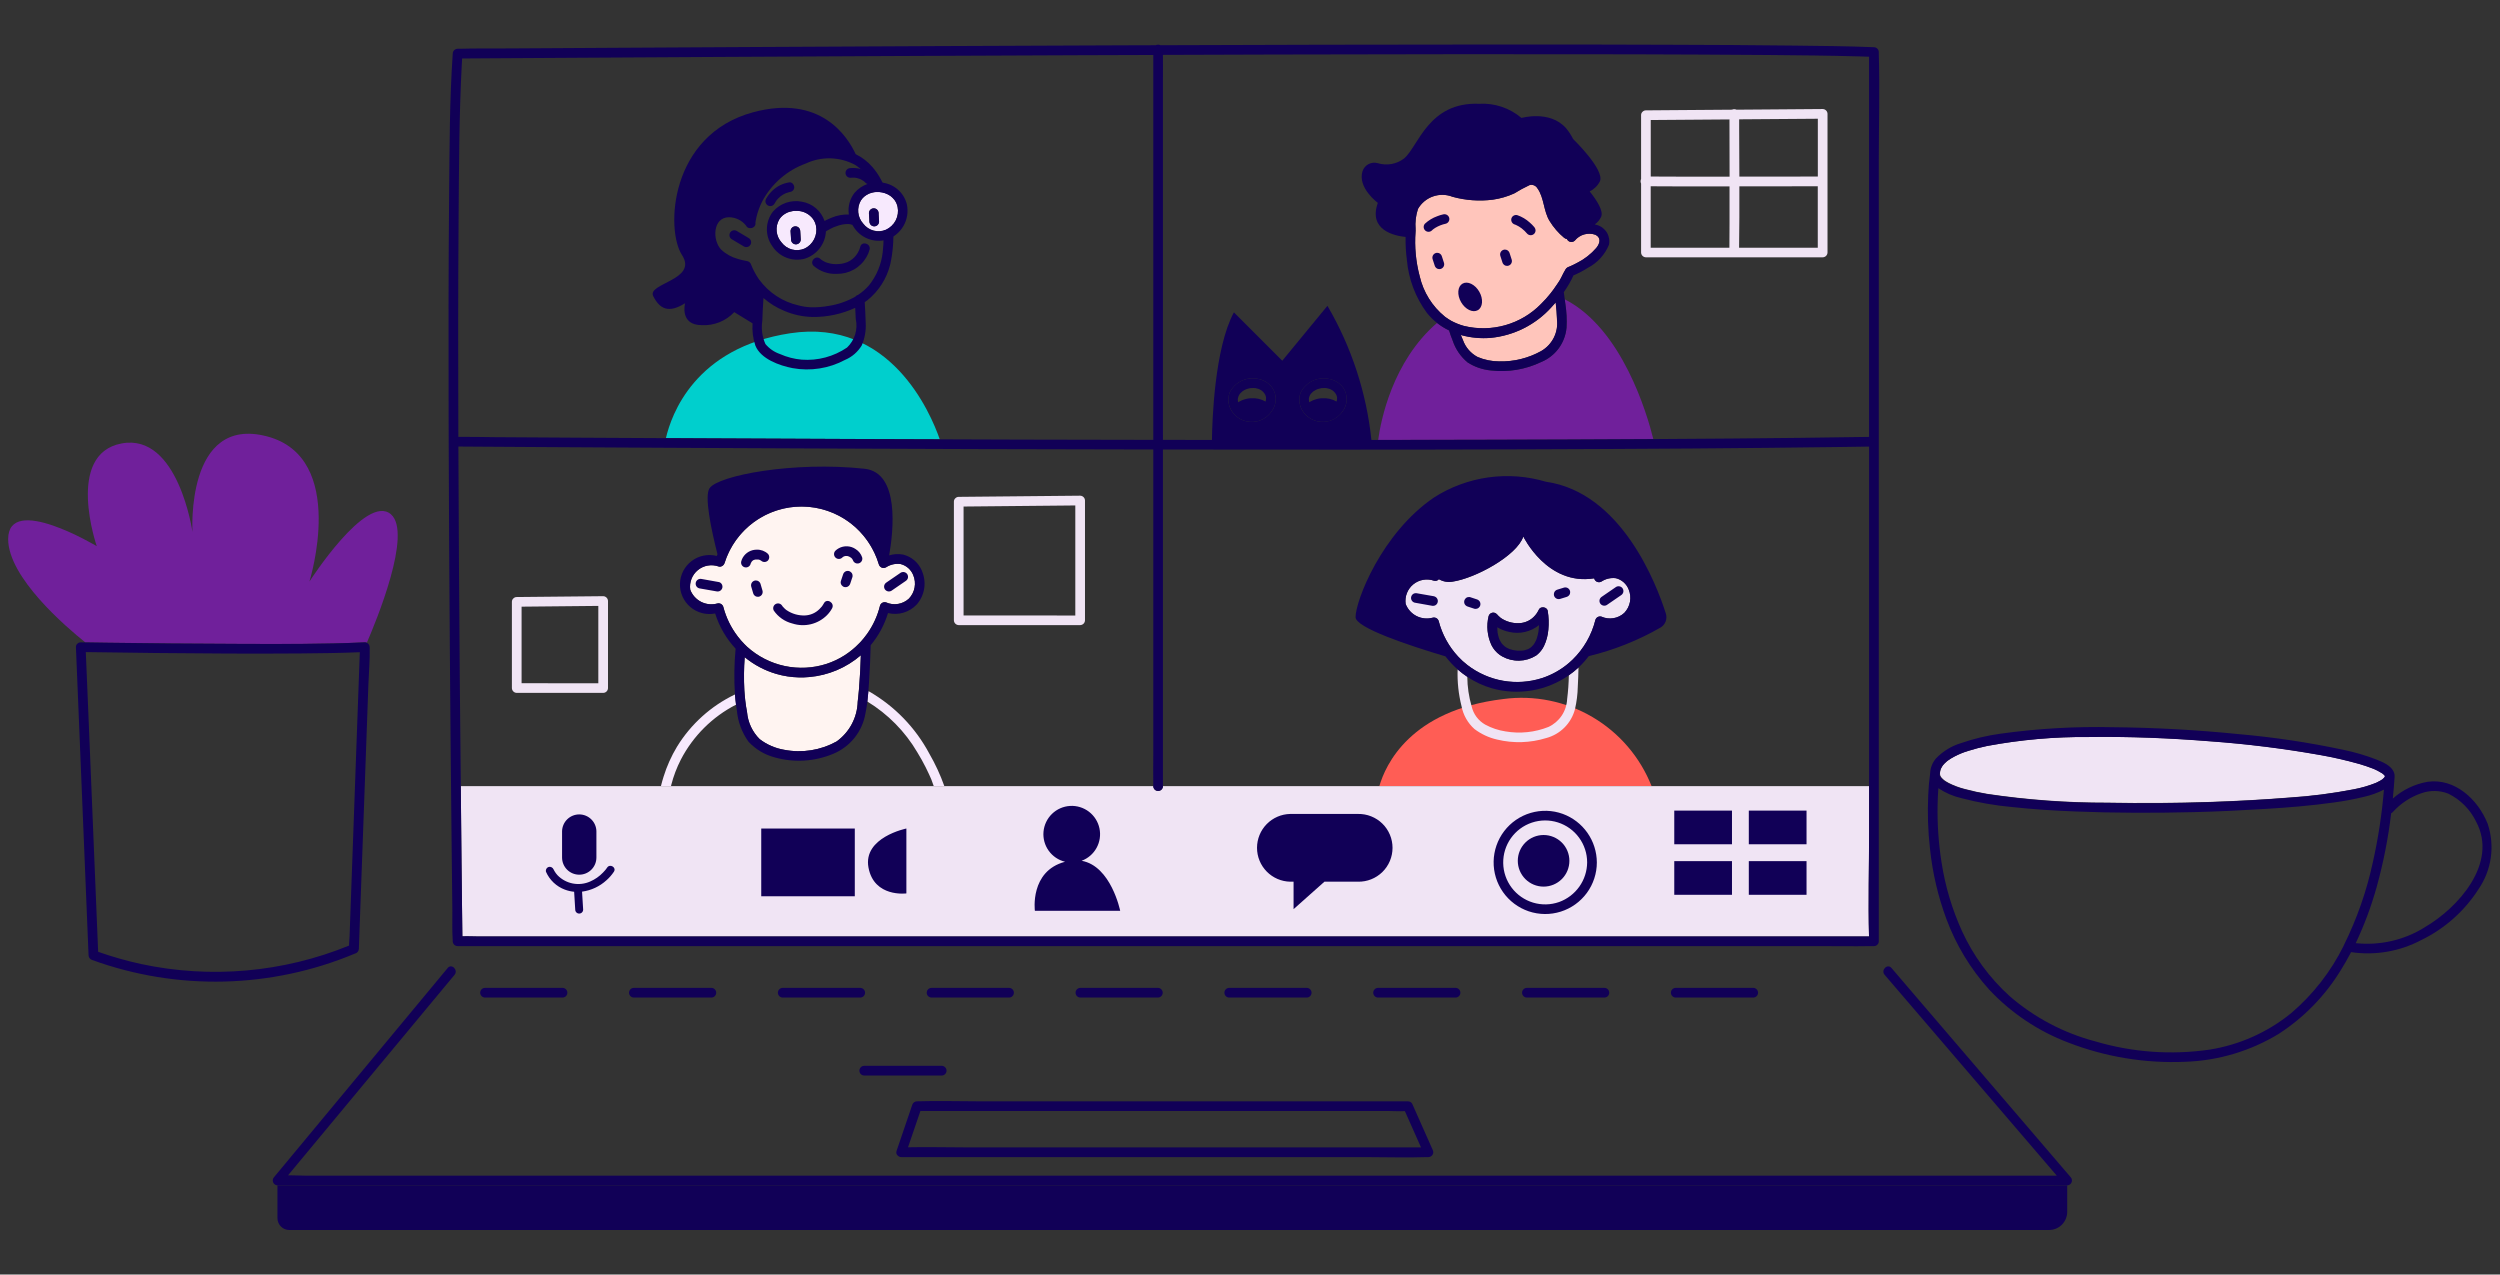 <svg width="306" height="156" viewBox="0 0 306 156" fill="none" xmlns="http://www.w3.org/2000/svg">
<rect x="0" y="0" width="306" height="156" fill="#333333" stroke="none"/>
<path d="M96.73 40.789C85.037 42.566 82.17 50.767 81.51 53.623L85.818 53.645C91.955 53.677 98.093 53.705 104.232 53.728C107.829 53.743 111.426 53.755 115.024 53.765C113.885 50.495 108.958 38.931 96.73 40.789Z" fill="#00CFCD"/>
<path d="M82.87 91.389C82.172 92.546 81.617 93.785 81.218 95.077C81.104 95.445 80.99 95.83 80.898 96.219H82.13L82.166 96.059C82.441 94.989 82.834 93.954 83.339 92.971C84.837 90.084 87.197 87.735 90.091 86.251C90.037 85.835 89.99 85.421 89.958 85.003C87.031 86.406 84.57 88.623 82.87 91.389ZM113.746 92.24C112.05 89.061 109.494 86.423 106.37 84.629C106.344 84.616 106.317 84.605 106.291 84.59C106.259 85.019 106.216 85.448 106.165 85.87C108.68 87.403 110.778 89.532 112.272 92.07C112.64 92.669 112.982 93.282 113.299 93.91C113.44 94.192 113.578 94.477 113.709 94.763C113.768 94.891 113.824 95.019 113.882 95.149L113.962 95.333L114.01 95.445C114.114 95.698 114.203 95.96 114.291 96.222H115.587C115.097 94.841 114.48 93.508 113.746 92.24Z" fill="#F7E9FD"/>
<path d="M184 85.562C172.602 86.93 169.584 93.619 168.834 96.219H202.152C200.75 92.671 198.202 89.695 194.912 87.763C191.622 85.832 187.781 85.057 184 85.562Z" fill="#FF5D55"/>
<path d="M228.779 96.219H142.346C142.346 96.376 142.283 96.527 142.172 96.638C142.061 96.749 141.911 96.811 141.754 96.811C141.597 96.811 141.446 96.749 141.335 96.638C141.224 96.527 141.162 96.376 141.162 96.219H56.402L56.493 105.938C56.525 108.829 56.558 111.721 56.594 114.611C57.264 114.579 57.957 114.626 58.621 114.626H228.77C228.656 110.384 228.779 106.12 228.779 101.878V96.219Z" fill="#F0E4F4"/>
<path d="M191.52 36.632C191.544 36.827 191.574 37.021 191.597 37.216C191.745 38.174 191.792 39.146 191.738 40.114C191.654 41.031 191.319 41.908 190.771 42.649C190.223 43.389 189.482 43.965 188.629 44.314C186.72 45.229 184.591 45.586 182.488 45.344C181.477 45.249 180.503 44.916 179.646 44.371C178.793 43.67 178.156 42.741 177.808 41.693C177.641 41.286 177.494 40.872 177.366 40.451C176.842 40.198 176.346 39.889 175.888 39.53C170.419 44.253 169.008 51.501 168.688 53.848H169.946C177.247 53.842 184.548 53.824 191.85 53.795C195.356 53.782 198.861 53.765 202.366 53.742C201.603 50.663 198.555 40.216 191.52 36.632ZM37.869 71.192C37.869 71.192 42.64 56.011 32.664 53.408C22.688 50.805 23.56 65.12 23.56 65.12C23.56 65.12 21.826 52.974 14.885 54.277C7.944 55.579 11.845 66.855 11.845 66.855C11.845 66.855 1 60.349 1 65.987C1 70.677 8.064 76.728 10.44 78.627L13.16 78.667C18.43 78.739 23.701 78.785 28.971 78.806C34.198 78.823 39.44 78.866 44.661 78.618C44.744 78.615 44.826 78.633 44.901 78.669C46.011 76.109 50.522 65.239 47.845 62.944C44.81 60.349 37.869 71.192 37.869 71.192Z" fill="#70209B"/>
<path d="M97.787 82.913C96.848 82.892 95.916 82.749 95.014 82.486C93.6 82.072 92.284 81.375 91.146 80.438C91.047 81.785 91.033 83.136 91.104 84.485C91.129 84.897 91.164 85.306 91.211 85.713C91.269 86.201 91.338 86.688 91.434 87.169C91.541 88.418 92.088 89.587 92.978 90.469C93.859 91.144 94.892 91.593 95.987 91.776C98.174 92.198 100.439 91.839 102.387 90.761C103.167 90.204 103.808 89.473 104.257 88.626C104.707 87.78 104.954 86.84 104.979 85.882C105.003 85.683 105.024 85.483 105.046 85.285C105.091 84.875 105.131 84.465 105.165 84.054C105.27 82.774 105.325 81.494 105.362 80.203C103.582 81.737 101.364 82.671 99.022 82.872C98.612 82.91 98.199 82.924 97.787 82.913Z" fill="#FFF4F1"/>
<path d="M111.786 70.402C111.654 70.066 111.445 69.766 111.174 69.528C110.903 69.289 110.579 69.119 110.229 69.032C109.605 68.95 108.973 69.096 108.448 69.443C108.329 69.512 108.19 69.538 108.055 69.515C107.92 69.492 107.797 69.422 107.707 69.318C107.648 69.252 107.604 69.174 107.578 69.09C107.048 67.318 106.04 65.728 104.664 64.493C103.432 63.397 101.945 62.628 100.339 62.255C98.733 61.882 97.059 61.917 95.47 62.358C93.882 62.798 92.428 63.63 91.244 64.776C90.059 65.923 89.18 67.348 88.688 68.922C88.653 69.027 88.591 69.121 88.51 69.196C88.428 69.271 88.329 69.324 88.221 69.35C88.134 69.371 88.044 69.366 87.96 69.336C87.534 69.185 87.077 69.147 86.633 69.225C86.188 69.303 85.771 69.494 85.422 69.781C85.073 70.067 84.804 70.438 84.641 70.859C84.477 71.28 84.425 71.736 84.49 72.182C84.733 72.826 85.208 73.355 85.822 73.667C86.435 73.979 87.143 74.05 87.806 73.867C87.958 73.828 88.118 73.849 88.255 73.926C88.391 74.003 88.492 74.13 88.536 74.28C88.872 75.582 89.465 76.803 90.28 77.872L90.291 77.89C90.545 78.22 90.819 78.534 91.112 78.83L91.258 78.974C91.325 79.038 91.387 79.106 91.454 79.168C92.75 80.337 94.33 81.145 96.037 81.51C97.743 81.875 99.516 81.785 101.176 81.248C102.693 80.748 104.063 79.884 105.168 78.731C105.245 78.653 105.328 78.571 105.395 78.494L105.565 78.296L105.702 78.136C105.854 77.95 106.003 77.76 106.142 77.563C106.875 76.529 107.406 75.365 107.707 74.134C107.75 73.984 107.85 73.856 107.986 73.778C108.123 73.701 108.284 73.68 108.435 73.72C108.897 73.929 109.41 73.997 109.91 73.916C110.411 73.835 110.876 73.608 111.248 73.264C111.606 72.89 111.847 72.421 111.942 71.913C112.038 71.404 111.983 70.879 111.786 70.402Z" fill="#FFF4F1"/>
<path d="M190.416 37.018C190.242 37.219 190.066 37.418 189.886 37.61C187.969 39.732 185.331 41.064 182.485 41.347C181.247 41.453 180.001 41.335 178.805 40.998C178.886 41.203 178.965 41.408 179.062 41.61C179.378 42.504 180.02 43.247 180.859 43.69C181.691 44.043 182.584 44.227 183.488 44.23C185.298 44.278 187.087 43.836 188.666 42.95C189.325 42.567 189.858 41.999 190.199 41.317C190.54 40.635 190.674 39.868 190.586 39.11C190.558 38.421 190.499 37.718 190.416 37.018Z" fill="#FFC5BB"/>
<path d="M195.283 28.741C194.839 28.584 194.358 28.569 193.905 28.697C193.452 28.825 193.05 29.09 192.754 29.456C192.685 29.523 192.601 29.573 192.508 29.6C192.416 29.627 192.319 29.632 192.225 29.614C192.13 29.595 192.042 29.554 191.967 29.494C191.892 29.434 191.832 29.357 191.794 29.269C191.666 29.245 191.546 29.19 191.445 29.109C190.746 28.529 190.148 27.837 189.675 27.062C188.906 25.831 189.018 24.202 188.17 23.04C188.074 22.882 187.93 22.76 187.759 22.691C187.588 22.622 187.399 22.611 187.221 22.659C186.571 22.963 185.939 23.306 185.33 23.685C184.497 24.062 183.614 24.318 182.709 24.445C181.064 24.653 179.395 24.533 177.797 24.093C177.03 23.79 176.179 23.773 175.401 24.046C174.622 24.318 173.968 24.861 173.557 25.576C173.296 26.371 173.197 27.21 173.266 28.043C173.278 28.158 173.278 28.274 173.266 28.389C173.131 30.214 173.303 32.049 173.774 33.818C174.222 35.762 175.305 37.501 176.853 38.76C176.886 38.787 176.923 38.811 176.958 38.837C177.182 39.001 177.415 39.151 177.658 39.286C178.14 39.544 178.649 39.748 179.176 39.895C180.85 40.309 182.604 40.279 184.263 39.806C185.922 39.334 187.429 38.436 188.634 37.202C189.043 36.799 189.428 36.372 189.784 35.922C189.925 35.747 190.058 35.568 190.189 35.387C190.352 35.163 190.509 34.936 190.659 34.704L190.902 34.331C190.986 34.205 191.062 34.061 191.126 33.92C191.282 33.587 191.455 33.261 191.645 32.946C191.743 32.806 191.885 32.704 192.048 32.654C192.208 32.59 192.034 32.666 192.208 32.59C192.499 32.461 192.785 32.321 193.066 32.168C193.95 31.72 194.739 31.105 195.389 30.357C195.822 29.814 196.026 29.119 195.283 28.741Z" fill="#FFC5BB"/>
<path d="M191.818 85.573C191.784 86.295 191.554 86.993 191.152 87.594C190.749 88.194 190.19 88.672 189.534 88.976C187.867 89.64 186.049 89.83 184.28 89.525C183.412 89.395 182.572 89.115 181.8 88.698C181.38 88.462 181.014 88.141 180.726 87.755C180.438 87.369 180.235 86.927 180.128 86.458C179.787 85.282 179.608 84.064 179.597 82.84C179.183 82.565 178.788 82.263 178.414 81.934C178.36 83.454 178.521 84.973 178.894 86.446C179.1 87.52 179.652 88.497 180.466 89.227C181.287 89.85 182.232 90.291 183.237 90.52C185.222 91.003 187.302 90.94 189.254 90.338C190.099 90.113 190.87 89.669 191.488 89.051C192.106 88.433 192.55 87.662 192.774 86.818C192.984 85.909 193.101 84.982 193.122 84.05C193.166 83.267 193.192 82.483 193.208 81.699C192.837 82.044 192.443 82.362 192.027 82.651C192.009 83.628 191.939 84.603 191.818 85.573Z" fill="#F0E4F4"/>
<path d="M199.347 72.144C199.216 71.808 199.006 71.508 198.735 71.27C198.464 71.032 198.14 70.862 197.79 70.774C197.166 70.693 196.534 70.84 196.01 71.187C195.931 71.231 195.843 71.257 195.753 71.263C195.663 71.269 195.572 71.254 195.489 71.22C195.405 71.186 195.33 71.133 195.27 71.066C195.209 70.999 195.164 70.919 195.139 70.832L195.126 70.79C189.366 71.718 186.454 65.67 186.454 65.67C185.664 68.04 180.534 70.803 177.766 71.198C177.198 71.294 176.615 71.186 176.118 70.893C176.05 70.981 175.956 71.046 175.849 71.08C175.743 71.113 175.628 71.114 175.522 71.082C175.096 70.931 174.639 70.893 174.194 70.971C173.75 71.049 173.333 71.24 172.984 71.526C172.635 71.812 172.366 72.184 172.202 72.605C172.039 73.025 171.987 73.481 172.051 73.928C172.295 74.572 172.77 75.101 173.383 75.413C173.997 75.724 174.705 75.796 175.368 75.613C175.52 75.574 175.68 75.596 175.816 75.673C175.952 75.75 176.053 75.877 176.098 76.027C176.517 77.654 177.336 79.149 178.482 80.378C178.656 80.563 178.835 80.742 179.022 80.915L179.083 80.966C179.254 81.12 179.43 81.267 179.611 81.408C180.89 82.395 182.389 83.057 183.98 83.335C185.571 83.614 187.206 83.502 188.744 83.008C189.957 82.611 191.08 81.979 192.048 81.147C192.195 81.021 192.339 80.891 192.478 80.757C193.846 79.428 194.814 77.744 195.275 75.894C195.318 75.743 195.418 75.615 195.555 75.537C195.691 75.46 195.853 75.439 196.005 75.48C196.466 75.689 196.979 75.757 197.479 75.676C197.979 75.596 198.444 75.369 198.816 75.026C199.176 74.65 199.419 74.176 199.513 73.664C199.607 73.152 199.55 72.624 199.347 72.144ZM189.518 77.072C189.462 77.769 189.279 78.451 188.979 79.083C188.774 79.504 188.479 79.874 188.115 80.168C188.08 80.197 188.04 80.222 188.002 80.25C187.386 80.634 186.678 80.845 185.953 80.863C185.227 80.88 184.51 80.703 183.877 80.349C183.775 80.293 183.677 80.232 183.582 80.165C183.146 79.855 182.793 79.441 182.555 78.962C182.039 77.849 181.916 76.595 182.206 75.403C182.237 75.299 182.297 75.206 182.377 75.133C182.458 75.06 182.557 75.011 182.664 74.991C182.77 74.971 182.881 74.98 182.982 75.019C183.084 75.057 183.173 75.123 183.24 75.208H183.251C183.302 75.258 183.346 75.318 183.395 75.368C183.472 75.445 183.553 75.518 183.637 75.587L183.651 75.6L183.718 75.648C183.781 75.691 183.843 75.733 183.909 75.773C184.599 76.177 185.401 76.345 186.195 76.253C186.855 76.168 187.46 75.839 187.89 75.331C187.934 75.28 187.979 75.227 188.022 75.171L188.04 75.15L188.069 75.107C188.125 75.024 188.181 74.947 188.229 74.854C188.276 74.778 188.318 74.698 188.355 74.616C188.387 74.548 188.435 74.489 188.495 74.442C188.554 74.396 188.624 74.365 188.698 74.35H188.71C188.865 74.314 189.027 74.335 189.166 74.41L189.198 74.434C189.26 74.468 189.313 74.515 189.354 74.572C189.396 74.629 189.424 74.694 189.438 74.763C189.567 75.526 189.594 76.302 189.518 77.072ZM291.909 95.034V95.085C291.908 95.068 291.908 95.051 291.909 95.034Z" fill="#F0E4F4"/>
<path d="M291.918 94.978C291.901 94.949 291.886 94.918 291.867 94.891C291.85 94.872 291.832 94.855 291.813 94.838L291.661 94.702C291.627 94.678 291.594 94.653 291.557 94.63C291.386 94.52 291.209 94.419 291.027 94.328C290.917 94.274 290.805 94.222 290.691 94.168L290.582 94.12L290.461 94.07C289.889 93.847 289.307 93.652 288.717 93.485C287.116 93.035 285.493 92.667 283.854 92.382C279.453 91.607 275.016 91.055 270.558 90.731C265.611 90.338 260.638 90.133 255.678 90.203C251.507 90.167 247.342 90.534 243.242 91.299C242.464 91.459 241.696 91.659 240.939 91.899C240.348 92.075 239.775 92.308 239.229 92.595C238.985 92.722 238.748 92.865 238.522 93.021C238.466 93.059 238.411 93.097 238.362 93.139C238.312 93.181 238.426 93.08 238.298 93.19C238.213 93.264 238.128 93.338 238.05 93.416C237.971 93.494 237.89 93.587 237.811 93.677V93.688C237.779 93.733 237.747 93.778 237.718 93.824C237.662 93.914 237.612 94.008 237.566 94.104V94.112C237.549 94.162 237.531 94.21 237.517 94.259C237.502 94.309 237.472 94.494 237.466 94.506L237.456 94.723V94.752L237.493 94.899V94.93C237.514 94.968 237.531 95.008 237.554 95.045C237.576 95.082 237.592 95.102 237.611 95.131C237.63 95.16 237.669 95.208 237.686 95.225C237.766 95.305 237.846 95.386 237.933 95.458L237.965 95.486L238.006 95.513C238.064 95.555 238.123 95.595 238.184 95.635C238.302 95.709 238.422 95.778 238.546 95.843C239.169 96.155 239.825 96.399 240.501 96.571C241.407 96.816 242.325 97.016 243.251 97.168C248.124 97.895 253.044 98.256 257.971 98.246C262.163 98.324 266.356 98.294 270.55 98.155C273.787 98.045 277.03 97.872 280.258 97.614C282.883 97.445 285.494 97.109 288.077 96.609C289.039 96.433 289.981 96.159 290.888 95.792C291.057 95.716 291.222 95.63 291.382 95.536C291.45 95.496 291.516 95.454 291.581 95.409C291.601 95.395 291.621 95.382 291.643 95.371L291.69 95.326L291.85 95.174L291.875 95.147C291.864 95.158 291.856 95.165 291.891 95.12C291.91 95.097 291.924 95.07 291.931 95.041V95.027C291.931 95.01 291.926 94.993 291.918 94.978Z" fill="#F0E4F4"/>
<path d="M54.92 54V54.111C54.949 62.644 54.996 71.177 55.062 79.71C55.123 87.71 55.196 95.71 55.282 103.711L55.368 111.411C55.381 112.618 55.325 113.848 55.411 115.051V115.211C55.414 115.368 55.477 115.517 55.587 115.627C55.698 115.738 55.847 115.801 56.003 115.803H222.334C224.574 115.803 226.83 115.843 229.077 115.803H229.371C229.445 115.805 229.519 115.792 229.588 115.764C229.657 115.737 229.72 115.696 229.773 115.643L229.792 115.624L229.803 115.613C229.856 115.56 229.897 115.497 229.925 115.428C229.952 115.358 229.965 115.284 229.963 115.21V19.709C229.963 15.335 230.098 10.936 229.963 6.562V6.37C229.961 6.213 229.898 6.064 229.787 5.954C229.677 5.843 229.527 5.78 229.371 5.778C226.171 5.648 222.971 5.618 219.758 5.581C214.57 5.522 209.38 5.488 204.189 5.477C197.575 5.452 190.959 5.442 184.339 5.447C176.773 5.447 169.207 5.456 161.642 5.475C155.107 5.491 148.574 5.511 142.042 5.535C141.951 5.491 141.852 5.468 141.751 5.468C141.651 5.468 141.551 5.491 141.461 5.535L137.757 5.546C129.961 5.575 122.163 5.607 114.365 5.643C107.2 5.675 100.036 5.711 92.872 5.751C86.899 5.783 80.928 5.816 74.962 5.851L62.226 5.928C60.24 5.941 58.25 5.912 56.266 5.968H56.008C55.852 5.971 55.703 6.035 55.593 6.145C55.483 6.255 55.419 6.404 55.416 6.56C55.022 12.262 55.03 18.003 54.974 23.717C54.888 32.685 54.888 41.654 54.91 50.624C54.92 51.76 54.92 52.88 54.92 54ZM142.342 52.754V9.706C142.342 8.712 142.355 7.715 142.342 6.72C146.845 6.704 151.348 6.689 155.851 6.675C163.563 6.655 171.275 6.641 178.986 6.634C185.901 6.634 192.816 6.638 199.731 6.648C205.318 6.663 210.906 6.691 216.494 6.733C220.214 6.767 223.934 6.8 227.653 6.906C228.027 6.915 228.4 6.93 228.773 6.943V53.475C223.182 53.564 217.591 53.63 212 53.674C208.786 53.7 205.572 53.723 202.358 53.742C198.852 53.765 195.347 53.782 191.842 53.795C184.54 53.826 177.239 53.844 169.938 53.848H147.341C145.675 53.848 144.01 53.84 142.344 53.839L142.342 52.754ZM142.342 96.216V55.023C149.695 55.034 157.047 55.039 164.398 55.037C171.789 55.037 179.18 55.025 186.571 55C193.466 54.978 200.361 54.943 207.256 54.896C213.307 54.852 219.357 54.791 225.406 54.711C226.53 54.696 227.653 54.679 228.776 54.661V101.879C228.776 106.12 228.653 110.384 228.766 114.626H58.621C57.957 114.626 57.264 114.579 56.594 114.611C56.558 111.721 56.525 108.829 56.493 105.938C56.458 102.698 56.427 99.459 56.402 96.219C56.358 91.841 56.316 87.461 56.277 83.08C56.2 73.605 56.144 64.13 56.107 54.656L58.762 54.674L67.872 54.731C72.508 54.759 77.143 54.785 81.778 54.81C87.66 54.841 93.544 54.868 99.43 54.893C106.214 54.923 112.998 54.948 119.782 54.97C126.909 54.991 134.035 55.008 141.162 55.019V92.56C141.162 93.731 141.136 94.906 141.162 96.08V96.231C141.163 96.388 141.227 96.537 141.339 96.647C141.451 96.757 141.602 96.818 141.759 96.817C141.916 96.815 142.066 96.752 142.176 96.64C142.286 96.528 142.347 96.376 142.346 96.219L142.342 96.216ZM56.134 26.64C56.181 20.4 56.195 14.131 56.522 7.891C56.534 7.646 56.55 7.411 56.565 7.159L60.114 7.135L71.368 7.066C76.947 7.031 82.526 6.998 88.107 6.968C95.029 6.93 101.95 6.894 108.872 6.861C116.587 6.825 124.302 6.791 132.018 6.76C135.066 6.747 138.114 6.737 141.162 6.73V53.84C135.803 53.833 130.445 53.822 125.09 53.808C121.735 53.798 118.38 53.787 115.024 53.773C111.427 53.762 107.83 53.75 104.232 53.736C98.094 53.713 91.956 53.685 85.818 53.653L81.51 53.63L70.893 53.573L60.504 53.509C59.038 53.499 57.568 53.453 56.102 53.472C56.075 44.522 56.067 35.578 56.134 26.64Z" fill="#110057"/>
<path d="M83.853 37.118C83.853 37.118 83.149 39.795 85.891 39.798C86.631 39.839 87.37 39.717 88.058 39.442C88.746 39.167 89.365 38.745 89.874 38.206L92.114 39.578C92.046 40.498 92.162 41.423 92.456 42.298C93.112 43.941 95.416 44.75 97.003 45.058C99.201 45.46 101.471 45.104 103.44 44.048C104.291 43.689 105.005 43.068 105.48 42.275C105.857 41.394 106.022 40.435 105.96 39.478C105.947 38.646 105.886 37.814 105.842 36.984C105.949 36.907 106.062 36.838 106.162 36.757C107.555 35.64 108.541 34.094 108.966 32.36C109.604 29.465 109.447 26.45 108.512 23.637C108.172 22.465 107.585 21.38 106.792 20.453C106.221 19.792 105.521 19.254 104.736 18.87C103.758 16.739 100.451 11.51 92.192 13.739C81.925 16.504 81.472 28.155 83.475 31.214C85.478 34.274 79.155 34.669 79.955 36.248C80.755 37.827 81.835 38.382 83.853 37.118ZM103.675 42.541C102.049 43.646 100.096 44.169 98.134 44.022C97.213 43.942 96.312 43.71 95.467 43.334C94.773 43.096 94.158 42.672 93.688 42.109C93.291 41.22 93.159 40.236 93.307 39.274C93.336 38.34 93.383 37.409 93.448 36.478C94.197 37.132 95.048 37.658 95.966 38.037C97.071 38.515 98.259 38.773 99.462 38.798C101.263 38.818 103.045 38.436 104.678 37.678L104.744 39.043C104.883 39.669 104.858 40.32 104.67 40.933C104.483 41.546 104.14 42.1 103.675 42.541ZM89.229 26.59C89.629 26.593 90.024 26.686 90.384 26.861C90.744 27.037 91.06 27.291 91.309 27.605C91.35 27.701 91.418 27.783 91.506 27.84C91.593 27.896 91.696 27.926 91.8 27.925C91.858 27.93 91.917 27.926 91.974 27.915H91.994C92.021 27.909 92.047 27.901 92.074 27.891C92.092 27.884 92.11 27.876 92.128 27.867L92.163 27.851C92.27 27.803 92.358 27.72 92.413 27.617C92.469 27.513 92.488 27.394 92.469 27.278V27.227L92.502 27.005C92.525 26.877 92.55 26.75 92.579 26.626C92.736 25.94 92.976 25.276 93.294 24.65C94.441 22.495 96.345 20.841 98.64 20.01C99.589 19.567 100.629 19.352 101.676 19.382C102.723 19.412 103.748 19.687 104.67 20.184C104.867 20.307 105.055 20.444 105.232 20.594C105.834 21.111 106.338 21.732 106.722 22.427C106.797 22.558 106.868 22.693 106.933 22.83C106.968 22.901 107 22.973 107.034 23.043C107.052 23.077 107.066 23.112 107.077 23.149C107.13 23.28 107.178 23.414 107.222 23.549C108.05 25.886 108.332 28.382 108.046 30.845C107.886 32.34 107.3 33.757 106.36 34.93C105.969 35.378 105.518 35.77 105.021 36.096C104.892 36.123 104.778 36.197 104.701 36.304C103.695 36.878 102.593 37.262 101.448 37.437C100.72 37.573 99.979 37.632 99.238 37.611C98.728 37.59 98.222 37.512 97.73 37.379C95.802 36.942 94.098 35.823 92.93 34.229L92.877 34.162C92.493 33.603 92.174 33.002 91.926 32.371C91.888 32.255 91.816 32.153 91.72 32.077C91.625 32.002 91.509 31.955 91.387 31.944C91.432 31.944 91.475 31.957 91.406 31.944L91.141 31.898C90.856 31.842 90.574 31.771 90.296 31.685C89.537 31.478 88.84 31.088 88.267 30.549C87.179 29.422 87.224 26.598 89.229 26.59ZM165.92 75.539C165.92 76.84 172.459 79.008 176.922 80.339C177.366 80.92 177.866 81.456 178.414 81.939C178.788 82.267 179.183 82.57 179.597 82.845C180.513 83.458 181.518 83.929 182.576 84.24C184.171 84.695 185.847 84.789 187.482 84.515C189.118 84.24 190.672 83.605 192.03 82.654C192.446 82.365 192.84 82.047 193.211 81.702L193.283 81.638C193.712 81.23 194.107 80.786 194.462 80.312C197.537 79.57 200.491 78.394 203.235 76.821C203.526 76.652 203.75 76.389 203.871 76.076C203.992 75.763 204.002 75.418 203.901 75.098C202.754 71.488 198.477 60.286 189.218 58.963C186.933 58.283 184.529 58.103 182.168 58.434C179.807 58.766 177.545 59.601 175.536 60.883C169.078 65.272 165.92 73.565 165.92 75.539ZM175.52 71.078C175.627 71.111 175.741 71.11 175.848 71.076C175.954 71.043 176.048 70.978 176.117 70.89C176.613 71.183 177.197 71.291 177.765 71.195C180.53 70.8 185.662 68.037 186.453 65.667C186.453 65.667 189.368 71.718 195.125 70.787L195.138 70.829C195.163 70.916 195.207 70.996 195.268 71.063C195.328 71.13 195.403 71.183 195.487 71.217C195.571 71.251 195.661 71.266 195.751 71.26C195.841 71.254 195.929 71.228 196.008 71.184C196.533 70.837 197.165 70.69 197.789 70.771C198.139 70.859 198.463 71.029 198.733 71.267C199.004 71.505 199.214 71.805 199.346 72.141C199.546 72.619 199.602 73.145 199.508 73.655C199.413 74.165 199.173 74.636 198.814 75.011C198.442 75.355 197.977 75.581 197.477 75.662C196.977 75.743 196.465 75.674 196.003 75.466C195.852 75.425 195.69 75.445 195.553 75.523C195.417 75.601 195.316 75.729 195.274 75.88C194.813 77.73 193.844 79.414 192.477 80.742C192.337 80.877 192.194 81.007 192.046 81.133C191.078 81.964 189.955 82.597 188.742 82.994C187.204 83.487 185.57 83.6 183.978 83.321C182.387 83.042 180.888 82.381 179.61 81.394C179.429 81.253 179.253 81.106 179.082 80.952L179.021 80.901C178.834 80.728 178.654 80.549 178.48 80.363C177.335 79.135 176.515 77.639 176.096 76.013C176.052 75.863 175.951 75.736 175.815 75.659C175.679 75.581 175.518 75.56 175.366 75.598C174.703 75.781 173.995 75.71 173.382 75.398C172.768 75.087 172.293 74.557 172.05 73.914C171.987 73.468 172.041 73.013 172.205 72.594C172.37 72.174 172.639 71.804 172.988 71.519C173.337 71.234 173.753 71.044 174.197 70.967C174.641 70.89 175.097 70.928 175.522 71.078H175.52ZM105.813 57.374C97.123 56.442 87.974 58.189 86.858 59.744C86.184 60.683 87.04 64.757 87.818 67.835C87.789 67.907 87.765 67.979 87.738 68.05C87.213 67.914 86.664 67.899 86.132 68.005C85.6 68.111 85.099 68.335 84.666 68.66C84.232 68.986 83.878 69.406 83.629 69.887C83.38 70.369 83.242 70.9 83.227 71.442C83.211 71.984 83.318 72.523 83.538 73.018C83.759 73.513 84.089 73.952 84.503 74.303C84.917 74.653 85.404 74.906 85.929 75.042C86.454 75.178 87.002 75.195 87.534 75.09C88.036 76.695 88.891 78.168 90.038 79.398C89.863 81.26 89.836 83.132 89.957 84.998C89.989 85.416 90.035 85.83 90.09 86.246C90.122 86.49 90.152 86.726 90.194 86.976C90.32 88.356 90.815 89.677 91.627 90.8C92.476 91.704 93.558 92.357 94.754 92.686C97.15 93.379 99.711 93.227 102.01 92.258C103.025 91.832 103.917 91.157 104.603 90.296C105.288 89.434 105.745 88.413 105.931 87.328C106.035 86.848 106.106 86.355 106.165 85.864C106.216 85.437 106.259 85.008 106.291 84.584L106.368 83.52C106.474 82.008 106.528 80.491 106.57 78.976C107.534 77.82 108.256 76.481 108.691 75.04C109.316 75.191 109.969 75.174 110.585 74.992C111.201 74.809 111.758 74.467 112.2 74C112.681 73.453 112.998 72.783 113.116 72.064C113.233 71.346 113.147 70.609 112.866 69.938C112.848 69.893 112.837 69.846 112.816 69.802C112.61 69.33 112.299 68.912 111.907 68.579C111.514 68.246 111.051 68.007 110.552 67.882C109.98 67.771 109.389 67.805 108.834 67.979C109.346 65.05 110.168 57.84 105.813 57.374ZM105.173 84.054C105.139 84.465 105.099 84.875 105.054 85.285C105.032 85.483 105.011 85.683 104.987 85.882C104.962 86.84 104.715 87.78 104.265 88.627C103.816 89.473 103.175 90.204 102.395 90.762C100.447 91.839 98.181 92.198 95.995 91.776C94.9 91.593 93.867 91.144 92.986 90.469C92.096 89.587 91.549 88.418 91.442 87.17C91.346 86.69 91.282 86.21 91.219 85.714C91.171 85.306 91.135 84.897 91.112 84.485C91.041 83.136 91.055 81.785 91.154 80.438C92.292 81.375 93.608 82.072 95.022 82.486C95.924 82.749 96.856 82.892 97.795 82.914C98.208 82.924 98.621 82.91 99.032 82.872C101.373 82.671 103.591 81.737 105.371 80.203C105.335 81.489 105.265 82.773 105.16 84.054H105.173ZM110.229 69.04C110.579 69.127 110.903 69.297 111.174 69.535C111.445 69.774 111.654 70.074 111.786 70.41C111.985 70.888 112.042 71.414 111.947 71.923C111.853 72.433 111.612 72.904 111.254 73.278C110.882 73.623 110.417 73.849 109.917 73.93C109.416 74.012 108.903 73.943 108.442 73.734C108.29 73.694 108.129 73.715 107.993 73.793C107.856 73.87 107.756 73.998 107.714 74.149C107.412 75.38 106.881 76.543 106.149 77.578C106.01 77.774 105.861 77.965 105.709 78.15L105.571 78.31L105.402 78.509C105.328 78.59 105.252 78.669 105.174 78.746C104.07 79.898 102.699 80.763 101.182 81.262C99.522 81.8 97.749 81.89 96.043 81.525C94.336 81.16 92.756 80.352 91.461 79.182C91.394 79.12 91.331 79.053 91.264 78.989L91.118 78.845C90.982 78.707 90.851 78.566 90.725 78.421C90.598 78.275 90.434 78.08 90.298 77.904L90.28 77.872C89.463 76.803 88.868 75.582 88.53 74.28C88.485 74.13 88.384 74.003 88.248 73.926C88.112 73.849 87.951 73.828 87.8 73.867C87.137 74.05 86.429 73.979 85.815 73.667C85.202 73.356 84.727 72.826 84.483 72.182C84.419 71.736 84.471 71.28 84.634 70.859C84.797 70.438 85.067 70.067 85.416 69.781C85.765 69.494 86.182 69.303 86.626 69.225C87.071 69.147 87.528 69.186 87.954 69.336C88.037 69.366 88.128 69.371 88.214 69.35C88.322 69.324 88.422 69.271 88.503 69.196C88.585 69.121 88.647 69.027 88.682 68.922C89.314 66.901 90.58 65.137 92.292 63.891C94.004 62.645 96.071 61.983 98.189 62.001C100.306 62.02 102.361 62.719 104.051 63.996C105.74 65.272 106.974 67.058 107.571 69.09C107.597 69.174 107.641 69.252 107.701 69.318C107.79 69.422 107.913 69.492 108.049 69.515C108.184 69.538 108.323 69.512 108.442 69.443C108.969 69.097 109.604 68.954 110.229 69.04Z" fill="#110057"/>
<path d="M183.582 80.165C183.677 80.232 183.775 80.293 183.877 80.349C184.51 80.703 185.227 80.88 185.953 80.863C186.678 80.845 187.386 80.634 188.002 80.249C188.04 80.222 188.08 80.197 188.115 80.168C188.479 79.874 188.774 79.504 188.979 79.083C189.279 78.451 189.462 77.769 189.518 77.072C189.594 76.304 189.569 75.529 189.442 74.768C189.428 74.699 189.399 74.634 189.358 74.577C189.316 74.52 189.263 74.473 189.202 74.438L189.17 74.414C189.155 74.409 189.14 74.404 189.125 74.4C189.07 74.373 189.011 74.355 188.95 74.344C188.872 74.332 188.791 74.335 188.714 74.355H188.701C188.627 74.37 188.557 74.401 188.498 74.447C188.438 74.493 188.391 74.553 188.358 74.621C188.322 74.703 188.279 74.783 188.232 74.859C188.181 74.946 188.125 75.029 188.072 75.112L188.043 75.155L188.026 75.176L187.893 75.336C187.463 75.844 186.858 76.172 186.198 76.258C185.404 76.35 184.602 76.182 183.912 75.778C183.847 75.738 183.784 75.696 183.722 75.653L183.654 75.605L183.64 75.592C183.556 75.523 183.475 75.45 183.398 75.373C183.349 75.32 183.306 75.259 183.254 75.213C183.243 75.203 183.242 75.203 183.243 75.213C183.176 75.127 183.087 75.062 182.986 75.023C182.884 74.985 182.774 74.975 182.667 74.996C182.56 75.016 182.461 75.065 182.38 75.138C182.3 75.21 182.241 75.304 182.21 75.408C181.919 76.599 182.042 77.854 182.558 78.966C182.796 79.444 183.148 79.856 183.582 80.165ZM186.982 79.49C187 79.483 187.03 79.47 186.982 79.49V79.49ZM183.253 76.77C183.71 77.048 184.213 77.244 184.738 77.349C185.366 77.495 186.019 77.497 186.648 77.353C187.277 77.21 187.865 76.925 188.368 76.52V76.536C188.368 76.761 188.342 76.986 188.317 77.211V77.234L188.306 77.293L188.282 77.438C188.236 77.681 188.174 77.92 188.096 78.153C188.078 78.208 188.058 78.262 188.038 78.314L188.022 78.358L187.99 78.419C187.942 78.522 187.888 78.622 187.83 78.72L187.738 78.862L187.696 78.921C187.662 78.962 187.624 78.997 187.587 79.035C187.55 79.074 187.496 79.138 187.445 79.184L187.362 79.254L187.227 79.344C187.175 79.375 187.121 79.404 187.067 79.432L186.984 79.472C186.857 79.522 186.727 79.562 186.594 79.592L186.434 79.622C186.368 79.622 186.299 79.637 186.232 79.64C186.058 79.65 185.883 79.65 185.709 79.64C185.381 79.617 185.058 79.549 184.749 79.437C184.645 79.401 184.545 79.353 184.451 79.296C184.393 79.263 184.337 79.229 184.282 79.192L184.19 79.129C184.134 79.083 184.086 79.03 184.03 78.979C183.974 78.928 183.942 78.901 183.904 78.858L183.819 78.758C183.79 78.718 183.762 78.677 183.736 78.635C183.674 78.538 183.617 78.438 183.566 78.334L183.525 78.243C183.502 78.186 183.48 78.129 183.461 78.07C183.391 77.852 183.337 77.629 183.301 77.403V77.342C183.301 77.275 183.288 77.21 183.283 77.142C183.283 77.022 183.27 76.901 183.27 76.781L183.253 76.77ZM168.645 24.83C167.458 28.19 170.698 28.867 172.045 29.003C172.025 29.938 172.077 30.872 172.2 31.798C172.403 34.151 173.252 36.401 174.654 38.301C175.019 38.757 175.435 39.17 175.894 39.53C176.353 39.889 176.848 40.198 177.373 40.451C177.502 40.87 177.645 41.285 177.814 41.693C178.162 42.741 178.8 43.67 179.653 44.371C180.51 44.916 181.484 45.249 182.494 45.344C184.598 45.586 186.726 45.229 188.635 44.313C189.488 43.965 190.229 43.389 190.778 42.649C191.326 41.908 191.66 41.031 191.744 40.114C191.799 39.145 191.752 38.174 191.603 37.216C191.581 37.021 191.55 36.827 191.526 36.632C191.49 36.34 191.452 36.048 191.411 35.757C191.871 35.11 192.268 34.422 192.598 33.701C193.211 33.447 193.8 33.139 194.358 32.781C195.522 32.176 196.435 31.18 196.936 29.968C197.044 29.454 196.954 28.918 196.684 28.468C196.414 28.018 195.983 27.687 195.478 27.541C195.388 27.509 195.295 27.483 195.202 27.462C195.544 27.227 195.816 26.902 195.987 26.523C196.272 25.811 195.464 24.534 194.576 23.427C195.123 23.162 195.567 22.723 195.838 22.179C196.413 20.747 192.549 17.016 192.549 17.016C192.312 16.534 192.017 16.083 191.669 15.674C189.688 13.446 186.229 14.437 186.229 14.437C184.785 13.211 182.923 12.59 181.032 12.704C174.845 12.457 173.608 17.901 171.875 19.386C171.417 19.738 170.88 19.975 170.311 20.076C169.741 20.176 169.156 20.138 168.605 19.963C168.233 19.865 167.838 19.911 167.499 20.092C167.16 20.273 166.901 20.576 166.776 20.939C166.12 22.977 168.645 24.83 168.645 24.83ZM188.661 42.96C187.082 43.846 185.293 44.288 183.483 44.24C182.58 44.237 181.686 44.053 180.854 43.699C180.015 43.256 179.374 42.514 179.058 41.619C178.963 41.418 178.882 41.213 178.8 41.008C179.996 41.344 181.242 41.463 182.48 41.357C185.326 41.074 187.965 39.742 189.882 37.619C190.061 37.427 190.237 37.229 190.411 37.027C190.494 37.728 190.554 38.43 190.571 39.13C190.659 39.885 190.525 40.649 190.186 41.329C189.846 42.009 189.317 42.576 188.661 42.96ZM173.269 28.034C173.2 27.2 173.299 26.361 173.56 25.566C173.971 24.851 174.626 24.308 175.404 24.036C176.182 23.763 177.033 23.78 177.8 24.083C179.398 24.523 181.067 24.643 182.712 24.435C183.617 24.308 184.5 24.052 185.333 23.675C185.942 23.296 186.574 22.954 187.224 22.649C187.402 22.601 187.591 22.613 187.762 22.681C187.933 22.75 188.077 22.872 188.173 23.03C189.021 24.192 188.909 25.821 189.678 27.053C190.152 27.828 190.749 28.519 191.448 29.099C191.55 29.18 191.669 29.235 191.797 29.259C191.835 29.347 191.895 29.424 191.97 29.485C192.045 29.545 192.133 29.586 192.228 29.604C192.322 29.622 192.42 29.618 192.512 29.59C192.604 29.563 192.688 29.513 192.757 29.446C193.053 29.08 193.455 28.815 193.908 28.687C194.361 28.559 194.843 28.575 195.286 28.731C196.029 29.109 195.826 29.805 195.382 30.347C194.733 31.096 193.944 31.711 193.059 32.158C192.78 32.31 192.494 32.451 192.202 32.581C192.042 32.656 192.202 32.581 192.042 32.645C191.879 32.694 191.737 32.797 191.638 32.936C191.449 33.252 191.276 33.577 191.12 33.91C191.05 34.051 190.976 34.189 190.896 34.322C190.816 34.454 190.736 34.569 190.653 34.694C190.502 34.927 190.346 35.155 190.182 35.378C190.052 35.559 189.917 35.737 189.778 35.912C189.421 36.362 189.037 36.79 188.627 37.192C187.422 38.426 185.916 39.324 184.257 39.796C182.598 40.269 180.844 40.299 179.17 39.885C178.643 39.738 178.134 39.534 177.651 39.277C177.409 39.142 177.176 38.991 176.952 38.827C176.917 38.801 176.88 38.778 176.846 38.75C175.299 37.492 174.215 35.752 173.768 33.808C173.297 32.039 173.125 30.204 173.259 28.379C173.272 28.264 173.272 28.148 173.259 28.034H173.269ZM304.486 100.813C303.306 97.862 300.486 95.213 297.126 95.693C295.548 95.972 294.078 96.682 292.878 97.746L292.891 97.637C292.974 96.794 293.044 95.949 293.099 95.102V95.085C293.113 94.913 293.091 94.74 293.034 94.578C293.022 94.545 293.008 94.514 292.99 94.485C292.987 94.468 292.981 94.452 292.974 94.437C292.611 93.657 291.581 93.254 290.843 92.954C289.534 92.451 288.186 92.057 286.813 91.774C282.584 90.873 278.303 90.231 273.995 89.854C268.891 89.341 263.765 89.059 258.635 89.011C254.037 88.904 249.439 89.168 244.883 89.8C243.233 90.023 241.61 90.41 240.037 90.955C238.871 91.304 237.814 91.949 236.97 92.826C236.531 93.332 236.277 93.972 236.251 94.641C236.129 95.523 236.05 96.41 236.016 97.299C235.911 99.504 235.983 101.714 236.232 103.907C236.542 106.848 237.219 109.738 238.248 112.51C239.427 115.684 241.198 118.605 243.467 121.118C246.151 123.986 249.454 126.202 253.125 127.598C257.693 129.371 262.579 130.176 267.474 129.962C271.53 129.826 275.483 128.642 278.947 126.526C282.014 124.533 284.597 121.88 286.506 118.76C286.958 118.038 287.379 117.298 287.774 116.542C290.726 116.976 293.738 116.456 296.373 115.058C299.233 113.668 301.654 111.515 303.368 108.837C304.165 107.678 304.682 106.35 304.876 104.957C305.07 103.564 304.937 102.145 304.486 100.813ZM237.435 94.733L237.445 94.515C237.445 94.504 237.48 94.325 237.496 94.269C237.512 94.213 237.528 94.171 237.546 94.121V94.114C237.591 94.017 237.642 93.924 237.698 93.834C237.726 93.787 237.758 93.742 237.79 93.698V93.686C237.867 93.597 237.95 93.509 238.029 93.425C238.107 93.342 238.189 93.273 238.277 93.2C238.405 93.09 238.302 93.176 238.341 93.149L238.501 93.03C238.728 92.874 238.964 92.732 239.208 92.605C239.754 92.318 240.327 92.085 240.918 91.909C241.675 91.669 242.443 91.469 243.221 91.309C247.321 90.543 251.486 90.176 255.658 90.213C260.618 90.142 265.59 90.347 270.538 90.741C274.995 91.065 279.432 91.616 283.834 92.392C285.472 92.677 287.095 93.045 288.696 93.494C289.285 93.664 289.869 93.854 290.44 94.08L290.562 94.129L290.67 94.177C290.784 94.229 290.896 94.28 291.006 94.338C291.188 94.429 291.365 94.53 291.536 94.64C291.573 94.662 291.606 94.688 291.64 94.712L291.792 94.848C291.811 94.864 291.829 94.882 291.846 94.901C291.866 94.928 291.88 94.958 291.898 94.987C291.898 95.005 291.895 95.023 291.888 95.04V95.054C291.884 95.071 291.88 95.088 291.878 95.106V95.066C291.871 95.094 291.857 95.121 291.838 95.144C291.803 95.189 291.811 95.182 291.822 95.171L291.797 95.198C291.747 95.251 291.694 95.301 291.637 95.35C291.579 95.4 291.594 95.39 291.59 95.395C291.569 95.406 291.548 95.419 291.528 95.434C291.463 95.478 291.397 95.52 291.33 95.56C291.17 95.654 291.005 95.74 290.835 95.816C289.928 96.183 288.986 96.457 288.024 96.634C285.441 97.133 282.83 97.469 280.205 97.638C276.978 97.896 273.734 98.069 270.498 98.179C266.307 98.323 262.114 98.353 257.918 98.27C252.992 98.28 248.071 97.919 243.198 97.192C242.272 97.04 241.354 96.84 240.448 96.595C239.772 96.423 239.117 96.179 238.493 95.867C238.37 95.802 238.249 95.733 238.131 95.659C238.071 95.62 238.012 95.579 237.954 95.537L237.912 95.51L237.88 95.482C237.794 95.406 237.72 95.329 237.634 95.249C237.616 95.232 237.576 95.177 237.558 95.155C237.541 95.133 237.518 95.097 237.501 95.069C237.483 95.04 237.461 94.992 237.44 94.954V94.923L237.403 94.776L237.435 94.733ZM286.875 115.744C285.313 118.906 283.125 121.717 280.443 124.006C277.564 126.349 274.117 127.89 270.451 128.474C265.765 129.154 260.987 128.808 256.448 127.459C252.585 126.44 249.007 124.549 245.987 121.933C243.523 119.705 241.539 116.999 240.155 113.979C238.931 111.289 238.084 108.442 237.64 105.52C237.28 103.223 237.119 100.899 237.16 98.574C237.171 97.872 237.205 97.171 237.254 96.472C238.11 97.048 239.064 97.463 240.069 97.694C242.129 98.235 244.231 98.601 246.352 98.789C248.912 99.069 251.483 99.224 254.056 99.326C258.869 99.517 263.69 99.522 268.504 99.406C271.469 99.336 274.434 99.187 277.394 99.005C280.152 98.837 282.912 98.613 285.651 98.225C286.896 98.061 288.132 97.83 289.352 97.533C290.2 97.344 291.021 97.047 291.794 96.65C291.549 99.619 291.1 102.568 290.451 105.475C289.69 109.032 288.486 112.48 286.867 115.738L286.875 115.744ZM296.755 113.523C294.241 115.079 291.281 115.754 288.341 115.443C289.398 113.209 290.261 110.889 290.922 108.507C291.733 105.564 292.322 102.564 292.682 99.533C292.767 99.498 292.842 99.443 292.901 99.373C293.846 98.334 295.038 97.551 296.366 97.094C297.438 96.711 298.612 96.728 299.672 97.142C301.166 97.877 302.37 99.094 303.09 100.595C305.778 105.664 300.875 111.138 296.747 113.52L296.755 113.523ZM43.49 116.707C43.612 116.668 43.72 116.593 43.798 116.49C43.876 116.388 43.92 116.264 43.925 116.136L44.056 112.477L44.376 103.64L44.76 92.992L45.091 83.782C45.144 82.29 45.285 80.773 45.251 79.28V79.218C45.25 79.103 45.216 78.991 45.153 78.895C45.091 78.799 45.002 78.723 44.898 78.675C44.823 78.639 44.74 78.622 44.658 78.624C39.437 78.872 34.195 78.829 28.968 78.813C23.698 78.798 18.427 78.751 13.157 78.674L10.437 78.634L9.886 78.624C9.751 78.619 9.618 78.664 9.514 78.752C9.439 78.803 9.38 78.873 9.341 78.955C9.303 79.037 9.287 79.127 9.294 79.218L10.502 108.68C10.617 111.431 10.729 114.181 10.84 116.931C10.844 117.06 10.888 117.184 10.966 117.286C11.044 117.389 11.152 117.464 11.275 117.502C21.73 121.298 33.231 121.013 43.485 116.702L43.49 116.707ZM17.282 118C15.496 117.61 13.736 117.109 12.013 116.501L10.822 87.466L10.502 79.816C13.376 79.863 16.249 79.9 19.122 79.928C24.995 79.989 30.87 80.029 36.744 79.982C39.176 79.962 41.61 79.933 44.04 79.832L43.931 82.872L43.611 91.71L43.229 102.357L42.896 111.568L42.787 114.621C42.774 114.978 42.722 115.366 42.72 115.741C34.659 119.03 25.796 119.817 17.282 118ZM150.963 50.597C151.254 50.943 151.621 51.217 152.035 51.398C152.449 51.58 152.9 51.662 153.351 51.641C153.803 51.619 154.243 51.493 154.638 51.273C155.033 51.052 155.371 50.744 155.627 50.371C155.944 49.963 156.125 49.466 156.147 48.95C156.168 48.434 156.029 47.924 155.747 47.491C155.528 47.186 155.25 46.928 154.929 46.732C154.608 46.537 154.25 46.409 153.878 46.355C153.203 46.232 152.506 46.334 151.895 46.645C151.283 46.957 150.791 47.461 150.494 48.08C150.353 48.481 150.316 48.911 150.385 49.331C150.454 49.75 150.628 50.145 150.89 50.48C150.92 50.526 150.938 50.563 150.963 50.597ZM151.526 48.771V48.75C151.539 48.687 151.554 48.624 151.573 48.562C151.586 48.518 151.662 48.373 151.589 48.504C151.616 48.454 151.638 48.402 151.666 48.353C151.693 48.306 151.718 48.269 151.746 48.227L151.758 48.208L151.797 48.163C151.87 48.084 151.947 48.008 152.029 47.938L152.051 47.917L152.083 47.896L152.243 47.789C152.293 47.755 152.347 47.731 152.403 47.704L152.498 47.661L152.618 47.617C152.683 47.595 152.748 47.576 152.814 47.56C152.875 47.544 152.934 47.531 152.995 47.52L153.056 47.509C153.182 47.509 153.307 47.489 153.434 47.493C153.495 47.491 153.557 47.495 153.618 47.504H153.666C153.794 47.528 153.92 47.561 154.043 47.603L154.102 47.626C154.155 47.651 154.208 47.675 154.262 47.704C154.317 47.733 154.357 47.76 154.402 47.79L154.478 47.843C154.366 47.763 154.49 47.856 154.507 47.87C154.654 47.992 154.774 48.142 154.861 48.312C154.888 48.362 154.909 48.416 154.922 48.472C154.934 48.514 154.942 48.555 154.954 48.597L154.963 48.632C154.961 48.64 154.961 48.649 154.963 48.658C154.974 48.824 154.955 48.991 154.906 49.15C154.363 48.84 153.741 48.699 153.118 48.746H153.056C152.984 48.746 152.914 48.758 152.843 48.768L152.683 48.795L152.552 48.821C152.479 48.839 152.406 48.859 152.334 48.882L152.264 48.902C152.179 48.931 152.094 48.963 152.011 48.998L151.973 49.013C151.888 49.051 151.813 49.093 151.725 49.138L151.69 49.155C151.643 49.181 151.6 49.21 151.555 49.238C151.542 49.19 151.533 49.139 151.522 49.086L151.509 48.957V48.774L151.526 48.771ZM159.651 50.597C159.942 50.943 160.309 51.217 160.723 51.398C161.137 51.58 161.588 51.662 162.039 51.641C162.491 51.619 162.931 51.493 163.326 51.273C163.721 51.052 164.059 50.744 164.315 50.371C164.631 49.963 164.813 49.466 164.834 48.95C164.855 48.434 164.715 47.924 164.434 47.491C164.215 47.186 163.937 46.928 163.616 46.732C163.295 46.537 162.938 46.409 162.566 46.355C161.89 46.233 161.192 46.337 160.58 46.65C159.968 46.964 159.476 47.47 159.181 48.091C159.04 48.492 159.003 48.922 159.072 49.342C159.141 49.761 159.315 50.157 159.578 50.491C159.603 50.526 159.624 50.563 159.651 50.597ZM160.213 48.771V48.75C160.225 48.687 160.241 48.624 160.259 48.562C160.272 48.518 160.349 48.373 160.275 48.504C160.302 48.454 160.323 48.402 160.352 48.353L160.43 48.227L160.445 48.208L160.483 48.163C160.555 48.083 160.632 48.008 160.714 47.938L160.738 47.917L160.768 47.896C160.872 47.823 160.982 47.758 161.098 47.704L161.194 47.661L161.314 47.617C161.437 47.578 161.563 47.545 161.69 47.52L161.75 47.509C161.877 47.509 162.002 47.489 162.13 47.493C162.191 47.491 162.253 47.495 162.314 47.504H162.362C162.49 47.528 162.616 47.561 162.739 47.603L162.798 47.626C162.851 47.651 162.904 47.675 162.958 47.704C163.013 47.733 163.053 47.76 163.098 47.79L163.174 47.843C163.061 47.763 163.186 47.856 163.202 47.87C163.349 47.992 163.469 48.142 163.557 48.312C163.584 48.362 163.605 48.416 163.618 48.472C163.63 48.514 163.638 48.555 163.648 48.597L163.658 48.632C163.657 48.641 163.657 48.649 163.658 48.658C163.668 48.824 163.648 48.991 163.6 49.15C163.058 48.841 162.436 48.7 161.813 48.746H161.75C161.678 48.746 161.608 48.758 161.536 48.768L161.384 48.795L161.253 48.821C161.179 48.839 161.106 48.859 161.034 48.882L160.963 48.902C160.878 48.931 160.803 48.963 160.712 48.998L160.674 49.013C160.589 49.051 160.514 49.093 160.426 49.138L160.39 49.155C160.344 49.181 160.299 49.21 160.254 49.238C160.242 49.188 160.232 49.137 160.222 49.086C160.222 49.086 160.21 48.981 160.21 48.957V48.774C160.211 48.773 160.212 48.772 160.213 48.771Z" fill="#110057"/>
<path d="M132.211 60.672L119.21 60.798L117.349 60.816C117.206 60.814 117.068 60.867 116.963 60.963C116.896 61.016 116.843 61.084 116.807 61.161C116.771 61.238 116.754 61.323 116.757 61.408V75.92C116.758 76.077 116.821 76.226 116.932 76.337C117.043 76.448 117.192 76.511 117.349 76.514H132.211C132.368 76.511 132.517 76.448 132.628 76.337C132.738 76.226 132.801 76.076 132.803 75.92V61.264C132.801 61.108 132.738 60.959 132.627 60.848C132.517 60.738 132.367 60.675 132.211 60.672ZM119.21 75.333H117.941V62L130.35 61.88L131.618 61.867V75.338L119.21 75.333ZM73.827 72.973L64.565 73.064L63.25 73.077C63.107 73.075 62.969 73.128 62.864 73.224C62.797 73.277 62.743 73.345 62.706 73.422C62.67 73.5 62.653 73.585 62.656 73.67V84.218C62.658 84.374 62.722 84.524 62.833 84.635C62.943 84.745 63.093 84.809 63.25 84.811H73.827C73.984 84.809 74.133 84.745 74.244 84.635C74.354 84.524 74.417 84.374 74.419 84.218V73.565C74.417 73.408 74.354 73.259 74.243 73.148C74.133 73.038 73.984 72.975 73.827 72.973ZM64.565 83.626H63.842V74.256L72.51 74.17H73.235V83.632L64.565 83.626ZM223.094 13.344L215.771 13.402L212.55 13.426C212.463 13.385 212.367 13.364 212.27 13.364C212.174 13.364 212.078 13.385 211.99 13.426L204.15 13.486L201.461 13.507C201.317 13.505 201.179 13.558 201.074 13.656C201.007 13.709 200.954 13.776 200.918 13.853C200.883 13.93 200.866 14.014 200.869 14.099V21.909C200.828 21.997 200.808 22.092 200.808 22.189C200.808 22.285 200.828 22.381 200.869 22.469V30.904C200.871 31.06 200.934 31.209 201.045 31.32C201.155 31.43 201.305 31.494 201.461 31.496H223.096C223.252 31.494 223.401 31.43 223.512 31.32C223.622 31.209 223.686 31.06 223.688 30.904V13.938C223.686 13.781 223.623 13.631 223.512 13.52C223.401 13.409 223.251 13.346 223.094 13.344ZM220.405 14.55L222.502 14.534V21.608L216.432 21.619H212.899C212.891 19.65 212.878 17.682 212.874 15.715V14.606L220.405 14.55ZM208.782 14.64L211.686 14.618C211.693 16.951 211.698 19.286 211.701 21.621H205.363C204.259 21.621 203.155 21.621 202.051 21.608V14.691L208.782 14.64ZM204.142 30.32H202.045V22.8C204.709 22.826 207.373 22.816 210.037 22.814H211.694V27.357C211.694 28.346 211.694 29.334 211.678 30.322L204.142 30.32ZM215.765 30.32H212.864C212.902 27.818 212.906 25.315 212.898 22.811L220.437 22.802H222.496V30.322L215.765 30.32Z" fill="#F0E4F4"/>
<path d="M87.997 71.246L86.162 70.917L85.896 70.87C85.742 70.833 85.579 70.854 85.44 70.93C85.339 70.988 85.258 71.075 85.206 71.18C85.154 71.285 85.135 71.402 85.15 71.518C85.165 71.634 85.214 71.743 85.29 71.831C85.367 71.919 85.468 71.982 85.581 72.013L87.418 72.333L87.683 72.381C87.838 72.418 88 72.396 88.139 72.32C88.24 72.261 88.32 72.174 88.372 72.069C88.423 71.965 88.442 71.847 88.427 71.732C88.412 71.617 88.363 71.508 88.286 71.42C88.21 71.332 88.109 71.269 87.997 71.238V71.246ZM111.064 70.304C110.983 70.17 110.854 70.073 110.702 70.033C110.551 69.994 110.39 70.015 110.254 70.093L108.72 71.144L108.504 71.293C108.374 71.375 108.277 71.501 108.232 71.648C108.192 71.802 108.213 71.965 108.291 72.104C108.372 72.238 108.502 72.335 108.654 72.375C108.805 72.415 108.966 72.394 109.102 72.317L110.635 71.264L110.853 71.115C110.983 71.034 111.079 70.908 111.125 70.762C111.165 70.607 111.143 70.443 111.064 70.304ZM104.275 70.17C104.191 70.042 104.065 69.946 103.92 69.898C103.844 69.877 103.764 69.872 103.686 69.882C103.608 69.893 103.532 69.919 103.464 69.958L103.344 70.05C103.271 70.122 103.219 70.213 103.192 70.312L102.957 71.019L102.92 71.12C102.886 71.233 102.889 71.353 102.926 71.465C102.964 71.576 103.036 71.673 103.131 71.742C103.188 71.795 103.258 71.832 103.333 71.85C103.409 71.87 103.489 71.875 103.568 71.865C103.646 71.854 103.722 71.829 103.79 71.789L103.909 71.698C103.984 71.625 104.039 71.535 104.069 71.435L104.304 70.728L104.338 70.629C104.361 70.552 104.365 70.47 104.347 70.392C104.344 70.313 104.319 70.236 104.275 70.17ZM93.122 71.587L93.093 71.483C93.049 71.335 92.951 71.209 92.819 71.13C92.754 71.087 92.678 71.062 92.6 71.059C92.522 71.041 92.44 71.045 92.363 71.069C92.288 71.09 92.218 71.125 92.156 71.173C92.095 71.221 92.044 71.28 92.005 71.348C91.967 71.416 91.942 71.49 91.933 71.568C91.924 71.645 91.93 71.723 91.95 71.798L92.158 72.51L92.189 72.614C92.231 72.763 92.329 72.889 92.461 72.968C92.526 73.011 92.602 73.035 92.68 73.038C92.758 73.056 92.84 73.053 92.917 73.029C93.065 72.987 93.192 72.89 93.27 72.757C93.349 72.618 93.371 72.454 93.331 72.299L93.122 71.587ZM100.84 73.854C100.795 73.938 100.745 74.019 100.691 74.098C100.664 74.138 100.636 74.177 100.606 74.216L100.595 74.234L100.566 74.267C100.478 74.371 100.385 74.471 100.288 74.566C99.817 75.031 99.189 75.304 98.528 75.331C97.732 75.361 96.948 75.137 96.288 74.691L96.216 74.64L96.189 74.618C96.139 74.576 96.091 74.534 96.043 74.49C95.966 74.418 95.896 74.339 95.824 74.261L95.798 74.234L95.774 74.2L95.736 74.142C95.656 74.01 95.526 73.914 95.376 73.876C95.225 73.837 95.065 73.86 94.931 73.938C94.797 74.016 94.699 74.144 94.659 74.294C94.618 74.444 94.638 74.604 94.714 74.739C95.257 75.528 96.07 76.09 97 76.32C97.727 76.554 98.505 76.584 99.248 76.406C99.99 76.227 100.67 75.848 101.211 75.309C101.465 75.055 101.681 74.767 101.851 74.451C102.202 73.774 101.179 73.173 100.84 73.854ZM92.63 67.28C92.285 67.276 91.944 67.364 91.644 67.534C91.343 67.704 91.093 67.951 90.918 68.25C90.835 68.39 90.772 68.542 90.731 68.701C90.71 68.776 90.704 68.854 90.713 68.932C90.723 69.009 90.747 69.084 90.785 69.151C90.824 69.219 90.875 69.279 90.936 69.327C90.997 69.375 91.067 69.411 91.142 69.432C91.217 69.453 91.296 69.459 91.373 69.45C91.451 69.44 91.525 69.416 91.593 69.378C91.661 69.34 91.721 69.288 91.769 69.227C91.817 69.166 91.853 69.096 91.874 69.021C91.874 69 91.885 68.979 91.891 68.96L91.901 68.931C91.935 68.864 91.972 68.799 92.014 68.736L92.022 68.726C92.058 68.688 92.096 68.653 92.134 68.618L92.165 68.597C92.191 68.578 92.219 68.561 92.246 68.544H92.262L92.304 68.53C92.334 68.52 92.363 68.51 92.394 68.504L92.493 68.483H92.506C92.575 68.479 92.644 68.479 92.714 68.483H92.805C92.835 68.483 92.906 68.506 92.955 68.52L93.002 68.536C93.057 68.564 93.11 68.595 93.162 68.629C93.274 68.733 93.422 68.79 93.576 68.788C93.729 68.786 93.876 68.725 93.986 68.618C94.094 68.505 94.154 68.355 94.154 68.199C94.154 68.043 94.094 67.893 93.986 67.781C93.617 67.442 93.13 67.262 92.63 67.28ZM103.346 68.09H103.328L103.384 68.069L103.346 68.09Z" fill="#110057"/>
<path d="M104.739 67.216C104.439 67.007 104.086 66.887 103.721 66.867C103.355 66.847 102.992 66.929 102.67 67.104C102.511 67.188 102.365 67.296 102.238 67.424C102.136 67.537 102.082 67.685 102.085 67.837C102.089 67.989 102.151 68.134 102.259 68.242C102.367 68.349 102.512 68.412 102.664 68.415C102.816 68.419 102.964 68.365 103.077 68.262C103.101 68.236 103.128 68.212 103.155 68.189C103.203 68.157 103.253 68.126 103.304 68.099H103.323L103.275 68.115L103.341 68.093L103.379 68.078C103.411 68.069 103.444 68.062 103.477 68.056H103.499L103.566 68.04L103.506 68.054C103.524 68.053 103.542 68.053 103.56 68.054H103.702C103.744 68.064 103.786 68.075 103.827 68.088C103.861 68.104 103.897 68.117 103.933 68.128L103.971 68.147C104.04 68.184 104.107 68.225 104.171 68.27L104.227 68.323L104.291 68.389L104.392 68.549C104.436 68.699 104.538 68.826 104.675 68.901C104.813 68.977 104.974 68.994 105.125 68.95C105.275 68.906 105.402 68.805 105.477 68.667C105.553 68.53 105.57 68.368 105.526 68.218C105.389 67.802 105.11 67.448 104.739 67.216ZM104.306 68.39C104.339 68.43 104.381 68.506 104.306 68.39V68.39ZM175.56 72.989L173.723 72.669L173.458 72.621C173.304 72.583 173.141 72.605 173.002 72.68C172.901 72.739 172.82 72.826 172.769 72.931C172.718 73.035 172.699 73.153 172.714 73.268C172.729 73.384 172.778 73.492 172.854 73.58C172.93 73.668 173.03 73.732 173.142 73.763L174.979 74.091L175.245 74.139C175.399 74.177 175.561 74.156 175.701 74.08C175.801 74.021 175.882 73.934 175.933 73.829C175.984 73.725 176.003 73.607 175.988 73.492C175.973 73.376 175.925 73.268 175.849 73.18C175.772 73.092 175.672 73.028 175.56 72.997V72.989ZM198.627 72.048C198.547 71.914 198.417 71.816 198.265 71.776C198.113 71.737 197.952 71.758 197.816 71.835L196.283 72.888L196.066 73.037C195.935 73.118 195.839 73.244 195.794 73.39C195.753 73.544 195.774 73.708 195.853 73.846C195.933 73.981 196.063 74.078 196.215 74.118C196.367 74.158 196.528 74.137 196.664 74.059L198.197 73.006L198.414 72.858C198.545 72.776 198.641 72.651 198.686 72.504C198.727 72.35 198.706 72.186 198.627 72.048ZM191.896 71.979C191.828 71.94 191.752 71.914 191.674 71.904C191.596 71.894 191.516 71.899 191.44 71.92L190.73 72.138L190.626 72.17C190.478 72.213 190.352 72.31 190.272 72.442C190.198 72.582 190.177 72.743 190.213 72.898C190.254 73.046 190.351 73.173 190.485 73.251C190.623 73.331 190.787 73.353 190.941 73.312L191.651 73.094L191.755 73.062C191.902 73.017 192.027 72.921 192.109 72.79C192.151 72.724 192.175 72.648 192.179 72.57C192.197 72.491 192.193 72.409 192.168 72.333C192.126 72.184 192.029 72.058 191.896 71.979ZM180.763 73.36L180.056 73.128L179.955 73.094C179.879 73.07 179.797 73.066 179.718 73.085C179.64 73.088 179.565 73.111 179.499 73.154C179.433 73.192 179.378 73.248 179.339 73.314C179.287 73.37 179.25 73.44 179.234 73.515C179.213 73.591 179.207 73.671 179.218 73.749C179.228 73.827 179.253 73.903 179.293 73.971C179.374 74.101 179.5 74.198 179.646 74.243L180.354 74.475L180.456 74.509C180.532 74.533 180.613 74.536 180.691 74.518C180.768 74.511 180.842 74.488 180.909 74.45C180.976 74.411 181.034 74.359 181.078 74.296C181.13 74.239 181.166 74.169 181.184 74.094C181.225 73.941 181.204 73.777 181.125 73.638C181.043 73.504 180.914 73.405 180.763 73.36ZM96.624 22.32C95.811 22.435 95.057 22.814 94.478 23.397C94.193 23.68 93.95 24.004 93.757 24.357C93.686 24.492 93.669 24.65 93.711 24.797C93.754 24.944 93.851 25.069 93.983 25.146C94.115 25.223 94.271 25.246 94.42 25.211C94.569 25.175 94.698 25.084 94.781 24.955C94.856 24.815 94.94 24.679 95.032 24.549L95.053 24.522L95.098 24.466C95.147 24.408 95.197 24.35 95.25 24.296C95.342 24.201 95.439 24.11 95.541 24.026L95.566 24.006L95.579 23.995C95.718 23.893 95.867 23.803 96.022 23.728L96.157 23.662L96.179 23.653C96.311 23.601 96.445 23.557 96.582 23.522C96.63 23.51 96.678 23.499 96.728 23.491C96.846 23.47 96.648 23.501 96.627 23.504C96.783 23.498 96.932 23.436 97.046 23.33C97.156 23.218 97.218 23.068 97.219 22.912C97.203 22.621 96.954 22.278 96.624 22.32ZM106.776 21.531C106.568 21.309 106.323 21.123 106.053 20.982C105.451 20.65 104.763 20.508 104.078 20.576C103.923 20.581 103.774 20.643 103.661 20.75C103.578 20.833 103.521 20.939 103.498 21.053C103.475 21.168 103.487 21.287 103.532 21.396C103.576 21.504 103.652 21.596 103.749 21.662C103.847 21.727 103.961 21.762 104.078 21.762C104.246 21.743 104.414 21.738 104.582 21.747L104.704 21.758C104.77 21.77 104.835 21.781 104.899 21.795C105.026 21.827 105.15 21.866 105.272 21.912L105.328 21.939C105.378 21.963 105.427 21.989 105.475 22.016C105.561 22.065 105.644 22.118 105.723 22.176L105.742 22.189L105.795 22.234C105.846 22.277 105.894 22.323 105.939 22.371C106.05 22.482 106.201 22.544 106.358 22.544C106.514 22.544 106.665 22.482 106.776 22.371C106.885 22.259 106.946 22.108 106.946 21.951C106.946 21.794 106.885 21.644 106.776 21.531ZM91.646 29.142L90.355 28.374L90.173 28.266C90.037 28.186 89.876 28.164 89.724 28.204C89.572 28.244 89.442 28.342 89.362 28.478C89.283 28.613 89.261 28.775 89.301 28.927C89.34 29.079 89.439 29.209 89.574 29.288L90.866 30.056L91.048 30.165C91.115 30.204 91.189 30.23 91.266 30.24C91.344 30.251 91.422 30.246 91.497 30.227C91.572 30.207 91.643 30.173 91.705 30.126C91.767 30.079 91.819 30.02 91.858 29.953C91.898 29.886 91.923 29.811 91.934 29.734C91.945 29.657 91.94 29.579 91.92 29.504C91.901 29.428 91.866 29.358 91.819 29.296C91.772 29.234 91.713 29.182 91.646 29.142ZM253.443 144.08L234.251 121.68L231.517 118.48C231.019 117.901 230.184 118.741 230.678 119.318L249.878 141.718L251.746 143.898H37.267C36.614 143.898 35.931 143.853 35.259 143.856L53.019 122.47L55.638 119.318C56.118 118.736 55.288 117.893 54.8 118.48L36.165 140.926L33.547 144.078C33.468 144.163 33.415 144.268 33.394 144.381C33.373 144.495 33.385 144.612 33.429 144.719C33.473 144.826 33.547 144.918 33.642 144.983C33.737 145.049 33.849 145.086 33.965 145.09H244.133C246.971 145.09 249.813 145.123 252.653 145.09H253.026C253.141 145.086 253.253 145.05 253.348 144.984C253.443 144.919 253.517 144.827 253.562 144.72C253.606 144.613 253.618 144.496 253.597 144.383C253.576 144.269 253.523 144.164 253.443 144.08Z" fill="#110057"/>
<path d="M134.662 134.8H119.605C117.186 134.8 114.75 134.722 112.333 134.8H112.23C112.101 134.803 111.977 134.846 111.874 134.925C111.771 135.003 111.696 135.112 111.659 135.235L109.739 140.874C109.697 140.978 109.691 141.093 109.723 141.202C109.754 141.31 109.822 141.404 109.914 141.469C109.966 141.521 110.028 141.562 110.096 141.589C110.164 141.617 110.237 141.63 110.31 141.629H166.902C169.509 141.629 172.133 141.717 174.742 141.629H174.846C174.95 141.626 175.05 141.597 175.139 141.544C175.228 141.491 175.301 141.417 175.353 141.327C175.404 141.238 175.432 141.136 175.433 141.033C175.434 140.93 175.408 140.828 175.358 140.738L172.853 135.099C172.801 135.009 172.727 134.934 172.637 134.882C172.547 134.83 172.445 134.804 172.341 134.805H134.662V134.8ZM169.89 135.986C170.565 135.986 171.277 136.042 171.958 136.002L173.931 140.44H118.251C115.886 140.44 113.509 140.374 111.142 140.426L112.658 135.986H169.894H169.89ZM59.339 122.101H68.883C69.035 122.093 69.178 122.027 69.283 121.917C69.388 121.806 69.446 121.66 69.446 121.508C69.446 121.356 69.388 121.21 69.283 121.099C69.178 120.989 69.035 120.923 68.883 120.915H59.339C59.187 120.923 59.044 120.989 58.94 121.099C58.835 121.21 58.776 121.356 58.776 121.508C58.776 121.66 58.835 121.806 58.94 121.917C59.044 122.027 59.187 122.093 59.339 122.101ZM77.557 122.101H87.101C87.253 122.093 87.396 122.027 87.501 121.917C87.605 121.806 87.664 121.66 87.664 121.508C87.664 121.356 87.605 121.21 87.501 121.099C87.396 120.989 87.253 120.923 87.101 120.915H77.557C77.405 120.923 77.262 120.989 77.157 121.099C77.052 121.21 76.994 121.356 76.994 121.508C76.994 121.66 77.052 121.806 77.157 121.917C77.262 122.027 77.405 122.093 77.557 122.101ZM95.776 122.101H105.32C105.472 122.093 105.615 122.027 105.72 121.917C105.824 121.806 105.883 121.66 105.883 121.508C105.883 121.356 105.824 121.21 105.72 121.099C105.615 120.989 105.472 120.923 105.32 120.915H95.776C95.624 120.923 95.481 120.989 95.376 121.099C95.272 121.21 95.213 121.356 95.213 121.508C95.213 121.66 95.272 121.806 95.376 121.917C95.481 122.027 95.624 122.093 95.776 122.101ZM105.752 131.643H115.294C115.446 131.635 115.589 131.569 115.694 131.459C115.799 131.349 115.857 131.202 115.857 131.05C115.857 130.898 115.799 130.752 115.694 130.642C115.589 130.531 115.446 130.465 115.294 130.458H105.752C105.6 130.465 105.457 130.531 105.352 130.642C105.248 130.752 105.189 130.898 105.189 131.05C105.189 131.202 105.248 131.349 105.352 131.459C105.457 131.569 105.6 131.635 105.752 131.643ZM113.994 122.101H123.536C123.688 122.093 123.831 122.027 123.936 121.917C124.04 121.806 124.099 121.66 124.099 121.508C124.099 121.356 124.04 121.21 123.936 121.099C123.831 120.989 123.688 120.923 123.536 120.915H113.994C113.842 120.923 113.699 120.989 113.594 121.099C113.489 121.21 113.431 121.356 113.431 121.508C113.431 121.66 113.489 121.806 113.594 121.917C113.699 122.027 113.842 122.093 113.994 122.101ZM132.211 122.101H141.754C141.906 122.093 142.049 122.027 142.153 121.917C142.258 121.806 142.316 121.66 142.316 121.508C142.316 121.356 142.258 121.21 142.153 121.099C142.049 120.989 141.906 120.923 141.754 120.915H132.211C132.059 120.923 131.916 120.989 131.812 121.099C131.707 121.21 131.648 121.356 131.648 121.508C131.648 121.66 131.707 121.806 131.812 121.917C131.916 122.027 132.059 122.093 132.211 122.101ZM150.429 122.101H159.971C160.123 122.093 160.266 122.027 160.371 121.917C160.476 121.806 160.534 121.66 160.534 121.508C160.534 121.356 160.476 121.21 160.371 121.099C160.266 120.989 160.123 120.923 159.971 120.915H150.429C150.277 120.923 150.134 120.989 150.029 121.099C149.924 121.21 149.866 121.356 149.866 121.508C149.866 121.66 149.924 121.806 150.029 121.917C150.134 122.027 150.277 122.093 150.429 122.101ZM168.646 122.101H178.189C178.341 122.093 178.484 122.027 178.589 121.917C178.693 121.806 178.752 121.66 178.752 121.508C178.752 121.356 178.693 121.21 178.589 121.099C178.484 120.989 178.341 120.923 178.189 120.915H168.646C168.495 120.923 168.351 120.989 168.247 121.099C168.142 121.21 168.084 121.356 168.084 121.508C168.084 121.66 168.142 121.806 168.247 121.917C168.351 122.027 168.495 122.093 168.646 122.101ZM186.864 122.101H196.406C196.558 122.093 196.701 122.027 196.806 121.917C196.911 121.806 196.969 121.66 196.969 121.508C196.969 121.356 196.911 121.21 196.806 121.099C196.701 120.989 196.558 120.923 196.406 120.915H186.864C186.712 120.923 186.569 120.989 186.464 121.099C186.36 121.21 186.301 121.356 186.301 121.508C186.301 121.66 186.36 121.806 186.464 121.917C186.569 122.027 186.712 122.093 186.864 122.101ZM205.082 122.101H214.624C214.776 122.093 214.919 122.027 215.024 121.917C215.128 121.806 215.187 121.66 215.187 121.508C215.187 121.356 215.128 121.21 215.024 121.099C214.919 120.989 214.776 120.923 214.624 120.915H205.082C204.93 120.923 204.787 120.989 204.682 121.099C204.577 121.21 204.519 121.356 204.519 121.508C204.519 121.66 204.577 121.806 204.682 121.917C204.787 122.027 204.93 122.093 205.082 122.101ZM176.653 26.238C176.403 26.293 176.157 26.368 175.92 26.464C175.36 26.664 174.846 26.976 174.411 27.381C174.309 27.494 174.254 27.642 174.258 27.794C174.262 27.946 174.324 28.091 174.432 28.198C174.54 28.306 174.684 28.368 174.837 28.372C174.989 28.376 175.137 28.321 175.25 28.219C175.29 28.179 175.331 28.139 175.374 28.102C175.418 28.066 175.578 27.957 175.411 28.069C175.501 28.008 175.587 27.942 175.68 27.886C176.078 27.647 176.513 27.476 176.968 27.381C177.119 27.338 177.247 27.238 177.324 27.102C177.402 26.965 177.423 26.804 177.382 26.653C177.337 26.503 177.236 26.377 177.101 26.299C176.965 26.222 176.804 26.201 176.653 26.238ZM187.779 27.779C187.615 27.583 187.435 27.402 187.24 27.237C186.8 26.835 186.283 26.529 185.72 26.336C185.569 26.295 185.408 26.316 185.271 26.393C185.135 26.47 185.035 26.598 184.992 26.749C184.954 26.9 184.975 27.061 185.053 27.197C185.13 27.333 185.257 27.434 185.406 27.478C185.453 27.493 185.498 27.51 185.544 27.528C185.794 27.642 186.03 27.783 186.248 27.949C186.502 28.147 186.734 28.371 186.941 28.618C187.052 28.728 187.203 28.79 187.36 28.79C187.517 28.789 187.667 28.727 187.779 28.618C187.834 28.562 187.878 28.497 187.907 28.425C187.937 28.353 187.952 28.276 187.952 28.198C187.944 28.043 187.883 27.895 187.779 27.779Z" fill="#110057"/>
<path d="M178.838 36.983C179.087 37.414 179.442 37.759 179.827 37.943C180.211 38.128 180.592 38.136 180.887 37.965C181.182 37.795 181.366 37.461 181.398 37.036C181.431 36.611 181.309 36.13 181.061 35.7C180.812 35.269 180.457 34.924 180.072 34.739C179.688 34.555 179.307 34.547 179.012 34.717C178.717 34.888 178.533 35.222 178.501 35.647C178.468 36.072 178.59 36.552 178.838 36.983Z" fill="#110057"/>
<path d="M184.81 31.087L184.776 30.986C184.732 30.838 184.635 30.711 184.504 30.631C184.438 30.588 184.363 30.564 184.285 30.56C184.206 30.543 184.125 30.547 184.048 30.571C183.897 30.613 183.768 30.713 183.69 30.85C183.613 30.986 183.592 31.148 183.634 31.299L183.862 32.008L183.894 32.111C183.939 32.258 184.037 32.384 184.168 32.464C184.233 32.507 184.309 32.531 184.387 32.535C184.466 32.552 184.548 32.548 184.624 32.523C184.775 32.481 184.904 32.381 184.981 32.245C185.058 32.108 185.079 31.947 185.037 31.795L184.81 31.087ZM176.52 31.482L176.486 31.379C176.443 31.232 176.346 31.106 176.214 31.026C176.149 30.984 176.073 30.959 175.995 30.955C175.917 30.937 175.835 30.941 175.758 30.966C175.61 31.008 175.483 31.105 175.405 31.238C175.365 31.307 175.339 31.382 175.329 31.46C175.318 31.539 175.324 31.618 175.344 31.695L175.573 32.403L175.606 32.504C175.649 32.652 175.747 32.779 175.878 32.859C175.944 32.901 176.02 32.926 176.098 32.93C176.176 32.947 176.258 32.943 176.334 32.919C176.483 32.877 176.61 32.78 176.688 32.647C176.728 32.578 176.754 32.503 176.764 32.425C176.774 32.346 176.769 32.267 176.749 32.191L176.52 31.482Z" fill="#110057"/>
<path d="M132.389 105.36C133.168 105.07 133.817 104.511 134.218 103.783C134.619 103.055 134.745 102.207 134.574 101.394C134.403 100.581 133.945 99.856 133.285 99.352C132.624 98.847 131.804 98.597 130.975 98.646C130.145 98.695 129.361 99.04 128.764 99.619C128.168 100.198 127.799 100.972 127.725 101.8C127.651 102.627 127.876 103.454 128.361 104.13C128.845 104.805 129.555 105.284 130.363 105.48C126.022 106.621 126.669 111.48 126.669 111.48H137.11C137.11 111.48 136 106 132.389 105.36ZM106.301 106.186C106.986 109.882 110.941 109.354 110.941 109.354V101.41C110.941 101.41 105.614 102.488 106.301 106.186ZM93.176 101.411H104.627V109.704H93.176V101.411ZM70.893 107.062C71.169 107.063 71.443 107.01 71.699 106.904C71.954 106.799 72.187 106.645 72.382 106.449C72.578 106.254 72.734 106.022 72.84 105.767C72.945 105.512 73 105.238 73 104.962V101.728C72.985 101.181 72.757 100.661 72.364 100.279C71.972 99.897 71.446 99.684 70.898 99.684C70.351 99.684 69.825 99.897 69.432 100.279C69.04 100.661 68.812 101.181 68.797 101.728V104.962C68.797 105.518 69.017 106.052 69.41 106.445C69.803 106.839 70.337 107.061 70.893 107.062Z" fill="#110057"/>
<path d="M74.309 106.2C74.266 106.264 74.222 106.326 74.174 106.387L74.152 106.416L74.061 106.525C73.981 106.618 73.901 106.709 73.813 106.797C73.369 107.264 72.835 107.637 72.243 107.893C71.577 108.192 70.834 108.278 70.117 108.141C69.4 108.003 68.742 107.648 68.234 107.123C68.091 106.966 67.965 106.795 67.859 106.611C67.819 106.541 67.67 106.213 67.766 106.451C67.728 106.33 67.646 106.227 67.535 106.164C67.424 106.101 67.293 106.083 67.17 106.114C67.046 106.149 66.941 106.231 66.878 106.343C66.814 106.454 66.797 106.586 66.83 106.71C67.05 107.209 67.367 107.658 67.762 108.032C68.158 108.406 68.624 108.697 69.134 108.888C69.501 109.028 69.885 109.117 70.275 109.152L70.387 111.003L70.408 111.338C70.408 111.466 70.459 111.589 70.55 111.68C70.641 111.771 70.764 111.822 70.893 111.822C71.021 111.822 71.145 111.771 71.236 111.68C71.326 111.589 71.378 111.466 71.378 111.338L71.243 109.138C72.359 108.988 73.403 108.501 74.234 107.741C74.582 107.433 74.889 107.081 75.146 106.693C75.482 106.16 74.643 105.68 74.309 106.2ZM191.275 99.616C190.012 99.161 188.637 99.121 187.349 99.501C186.062 99.88 184.929 100.66 184.114 101.727C183.3 102.795 182.847 104.093 182.82 105.436C182.794 106.778 183.196 108.093 183.968 109.192C184.74 110.29 185.842 111.114 187.113 111.544C188.385 111.974 189.761 111.987 191.041 111.582C192.32 111.178 193.438 110.376 194.232 109.293C195.025 108.21 195.453 106.902 195.453 105.56C195.447 104.261 195.044 102.995 194.297 101.932C193.55 100.869 192.496 100.061 191.275 99.616ZM190.837 110.406C189.808 110.769 188.691 110.794 187.648 110.48C186.604 110.165 185.687 109.527 185.03 108.657C184.373 107.787 184.009 106.73 183.993 105.64C183.976 104.55 184.306 103.482 184.936 102.592C185.566 101.703 186.463 101.036 187.497 100.69C188.53 100.343 189.648 100.334 190.687 100.665C191.726 100.995 192.633 101.648 193.276 102.528C193.92 103.408 194.267 104.47 194.267 105.56C194.259 106.621 193.925 107.655 193.312 108.521C192.699 109.387 191.835 110.045 190.837 110.406Z" fill="#110057"/>
<path d="M185.778 105.363C185.778 106.201 186.11 107.004 186.703 107.597C187.295 108.189 188.098 108.522 188.936 108.522C189.774 108.522 190.577 108.189 191.169 107.597C191.762 107.004 192.094 106.201 192.094 105.363C192.094 104.526 191.762 103.722 191.169 103.13C190.577 102.538 189.774 102.205 188.936 102.205C188.098 102.205 187.295 102.538 186.703 103.13C186.11 103.722 185.778 104.526 185.778 105.363Z" fill="#110057"/>
<path d="M204.93 99.221H211.995V103.342H204.93V99.221ZM214.054 99.221H221.12V103.342H214.054V99.221ZM204.93 105.403H211.995V109.525H204.93V105.403ZM214.054 105.403H221.12V109.525H214.054V105.403ZM166.218 99.627H157.925C156.839 99.648 155.805 100.095 155.045 100.87C154.285 101.645 153.859 102.688 153.859 103.773C153.859 104.859 154.285 105.902 155.045 106.677C155.805 107.452 156.839 107.899 157.925 107.92H158.333V111.28L162.109 107.92H166.218C166.769 107.931 167.317 107.831 167.829 107.628C168.342 107.424 168.809 107.121 169.203 106.735C169.596 106.349 169.909 105.888 170.123 105.379C170.336 104.871 170.446 104.325 170.446 103.773C170.446 103.222 170.336 102.676 170.123 102.168C169.909 101.659 169.596 101.198 169.203 100.812C168.809 100.426 168.342 100.123 167.829 99.919C167.317 99.716 166.769 99.616 166.218 99.627ZM162.478 37.432L156.95 44.152L151.03 38.232C148.65 42.654 148.373 51.488 148.342 53.854C154.849 53.861 161.356 53.861 167.862 53.854C167.255 48.06 165.42 42.461 162.478 37.432ZM155.627 50.371C155.371 50.744 155.033 51.052 154.638 51.272C154.243 51.493 153.803 51.619 153.351 51.64C152.9 51.662 152.449 51.579 152.035 51.398C151.621 51.217 151.254 50.943 150.963 50.597C150.936 50.564 150.911 50.528 150.89 50.491C150.627 50.156 150.454 49.761 150.385 49.342C150.316 48.922 150.353 48.492 150.494 48.091C150.789 47.47 151.281 46.964 151.892 46.65C152.504 46.336 153.202 46.233 153.878 46.355C154.25 46.409 154.608 46.537 154.929 46.732C155.25 46.928 155.528 47.186 155.747 47.491C156.029 47.924 156.168 48.434 156.147 48.95C156.125 49.466 155.944 49.963 155.627 50.371ZM161.939 51.651C161.505 51.65 161.077 51.556 160.682 51.376C160.287 51.195 159.936 50.932 159.651 50.605C159.623 50.572 159.599 50.537 159.578 50.499C159.315 50.165 159.141 49.769 159.072 49.35C159.003 48.93 159.04 48.5 159.181 48.099C159.476 47.478 159.968 46.972 160.58 46.658C161.192 46.344 161.89 46.241 162.566 46.363C162.938 46.417 163.295 46.545 163.616 46.74C163.937 46.935 164.215 47.194 164.434 47.499C164.715 47.932 164.855 48.442 164.834 48.958C164.813 49.474 164.631 49.971 164.315 50.379C164.043 50.758 163.687 51.069 163.275 51.288C162.863 51.508 162.406 51.629 161.939 51.643V51.651ZM252.653 145.089C249.813 145.123 246.971 145.089 244.133 145.089H33.96V149.102C33.96 149.293 33.998 149.482 34.071 149.658C34.143 149.834 34.25 149.994 34.385 150.128C34.52 150.263 34.68 150.37 34.856 150.443C35.032 150.516 35.221 150.553 35.411 150.553H250.802C251.391 150.553 251.957 150.319 252.374 149.902C252.791 149.485 253.026 148.919 253.026 148.329V145.089H252.653Z" fill="#110057"/>
<path d="M99.491 26.763C99.272 26.477 98.992 26.243 98.672 26.077C98.352 25.911 97.999 25.818 97.638 25.803C97.495 25.795 97.351 25.795 97.208 25.803C97.138 25.81 97.068 25.823 97 25.84C96.88 25.861 96.761 25.888 96.645 25.923C96.586 25.941 96.528 25.96 96.47 25.981L96.362 26.024C96.156 26.116 95.964 26.237 95.79 26.381C95.636 26.511 95.503 26.664 95.395 26.834C95.129 27.278 95.013 27.795 95.064 28.31C95.115 28.825 95.331 29.31 95.678 29.693C95.995 30.107 96.439 30.404 96.943 30.537C97.446 30.67 97.98 30.632 98.459 30.429C98.975 30.19 99.396 29.784 99.654 29.276C99.912 28.769 99.991 28.19 99.88 27.632C99.814 27.318 99.681 27.022 99.491 26.763ZM97.835 29.733C97.78 29.788 97.715 29.832 97.643 29.862C97.571 29.892 97.494 29.907 97.416 29.907C97.338 29.907 97.261 29.892 97.189 29.862C97.117 29.832 97.052 29.788 96.997 29.733C96.889 29.62 96.828 29.471 96.824 29.315V29.186L96.77 28.294C96.769 28.217 96.784 28.14 96.814 28.068C96.844 27.996 96.887 27.93 96.942 27.875C97.054 27.765 97.205 27.703 97.362 27.703C97.519 27.703 97.669 27.765 97.781 27.875C97.888 27.989 97.949 28.138 97.954 28.294L97.962 28.422L98.016 29.315C98.015 29.393 97.999 29.471 97.968 29.542C97.937 29.614 97.892 29.679 97.835 29.733ZM109.864 25.328C109.799 25.014 109.667 24.718 109.478 24.459C109.336 24.279 109.171 24.118 108.989 23.979C108.586 23.699 108.114 23.533 107.624 23.499C107.481 23.491 107.337 23.491 107.194 23.499C107.124 23.503 107.055 23.51 106.987 23.522C106.807 23.555 106.629 23.603 106.456 23.663L106.347 23.706C106.142 23.799 105.95 23.919 105.776 24.062C105.623 24.193 105.49 24.346 105.381 24.515C105.115 24.959 104.999 25.477 105.05 25.992C105.101 26.508 105.316 26.993 105.664 27.376C105.98 27.79 106.425 28.087 106.929 28.22C107.432 28.352 107.966 28.314 108.445 28.11C108.958 27.872 109.376 27.468 109.634 26.964C109.891 26.459 109.972 25.884 109.864 25.328ZM107.427 27.531C107.316 27.642 107.165 27.704 107.008 27.704C106.851 27.704 106.7 27.642 106.589 27.531C106.482 27.417 106.421 27.268 106.416 27.112L106.408 26.984L106.354 26.091C106.353 26.014 106.368 25.937 106.398 25.865C106.428 25.793 106.471 25.728 106.526 25.674C106.581 25.618 106.647 25.574 106.719 25.544C106.79 25.515 106.868 25.499 106.946 25.499C107.024 25.499 107.101 25.515 107.173 25.544C107.245 25.574 107.31 25.618 107.365 25.674C107.472 25.787 107.534 25.935 107.538 26.091V26.221L107.592 27.112C107.595 27.268 107.535 27.419 107.427 27.531Z" fill="#F7E9FD"/>
<path d="M98.507 31.663C99.227 31.435 99.861 30.994 100.323 30.396C100.785 29.8 101.055 29.076 101.094 28.322C101.138 28.294 101.178 28.266 101.221 28.24C101.362 28.157 101.502 28.08 101.648 28.005C101.726 27.963 101.808 27.925 101.886 27.887L102.014 27.829L102.077 27.8C102.276 27.719 102.479 27.648 102.685 27.587C102.79 27.556 102.897 27.53 103.005 27.507L103.165 27.475L103.302 27.453L103.4 27.44C103.464 27.44 103.528 27.43 103.59 27.429C103.697 27.424 103.804 27.424 103.91 27.429L104.013 27.44L104.13 27.462C104.197 27.479 104.263 27.5 104.328 27.523C104.384 27.621 104.442 27.717 104.507 27.811C104.922 28.456 105.531 28.952 106.245 29.228C106.96 29.505 107.744 29.548 108.485 29.351C109.369 29.068 110.117 28.466 110.581 27.662C111.046 26.859 111.195 25.911 110.998 25.003C110.831 24.334 110.471 23.728 109.962 23.261C109.454 22.794 108.82 22.485 108.139 22.375C107.493 22.247 106.825 22.294 106.203 22.509C105.581 22.724 105.027 23.101 104.598 23.6C104.306 23.971 104.093 24.399 103.973 24.855C103.853 25.312 103.828 25.789 103.899 26.256C103.18 26.23 102.463 26.361 101.8 26.64C101.502 26.759 101.21 26.893 100.925 27.042C100.719 26.435 100.353 25.896 99.865 25.482C99.378 25.067 98.787 24.793 98.155 24.688C97.509 24.558 96.84 24.602 96.217 24.816C95.593 25.029 95.037 25.404 94.606 25.902C94.142 26.504 93.883 27.239 93.868 27.999C93.854 28.759 94.083 29.504 94.523 30.123C94.938 30.769 95.548 31.267 96.264 31.543C96.98 31.82 97.766 31.862 98.507 31.663ZM105.387 24.525C105.496 24.355 105.629 24.203 105.782 24.072C105.957 23.929 106.149 23.809 106.354 23.715L106.462 23.672C106.635 23.61 106.813 23.563 106.994 23.531C107.062 23.52 107.131 23.512 107.2 23.509C107.343 23.5 107.487 23.5 107.63 23.509C108.12 23.543 108.592 23.709 108.995 23.989C109.178 24.128 109.342 24.289 109.485 24.469C109.674 24.728 109.805 25.024 109.87 25.338C109.981 25.895 109.901 26.473 109.643 26.979C109.386 27.485 108.966 27.89 108.451 28.13C107.972 28.333 107.439 28.372 106.935 28.239C106.432 28.106 105.987 27.809 105.67 27.395C105.32 27.012 105.102 26.525 105.05 26.008C104.998 25.491 105.114 24.971 105.381 24.525H105.387ZM95.4 26.829C95.508 26.659 95.641 26.506 95.795 26.376C95.969 26.232 96.161 26.112 96.366 26.019C96.382 26.019 96.475 25.974 96.475 25.976C96.533 25.955 96.59 25.936 96.65 25.919C96.765 25.885 96.882 25.859 97 25.84C97.069 25.827 97.138 25.819 97.208 25.816C97.351 25.808 97.495 25.808 97.638 25.816C97.999 25.83 98.352 25.924 98.672 26.09C98.992 26.256 99.272 26.49 99.491 26.776C99.681 27.035 99.813 27.331 99.878 27.645C99.989 28.202 99.909 28.78 99.651 29.286C99.394 29.792 98.974 30.198 98.459 30.437C97.98 30.64 97.446 30.678 96.943 30.545C96.439 30.412 95.995 30.115 95.678 29.701C95.329 29.316 95.112 28.829 95.062 28.311C95.012 27.794 95.13 27.274 95.4 26.829Z" fill="#110057"/>
<path d="M96.824 29.315C96.828 29.471 96.889 29.62 96.997 29.733C97.052 29.788 97.117 29.832 97.189 29.862C97.261 29.892 97.338 29.907 97.416 29.907C97.494 29.907 97.571 29.892 97.643 29.862C97.715 29.832 97.78 29.788 97.835 29.733C97.89 29.678 97.934 29.613 97.963 29.541C97.993 29.47 98.008 29.393 98.008 29.315L97.954 28.422L97.946 28.294C97.941 28.138 97.88 27.989 97.773 27.875C97.661 27.765 97.511 27.703 97.354 27.703C97.197 27.703 97.046 27.765 96.934 27.875C96.879 27.93 96.836 27.996 96.806 28.068C96.776 28.14 96.761 28.217 96.762 28.294L96.816 29.186L96.824 29.315ZM106.416 27.112C106.421 27.268 106.482 27.417 106.589 27.531C106.7 27.642 106.851 27.704 107.008 27.704C107.165 27.704 107.316 27.642 107.427 27.531C107.482 27.476 107.526 27.411 107.555 27.339C107.585 27.267 107.6 27.19 107.6 27.112L107.546 26.221V26.091C107.542 25.935 107.48 25.787 107.373 25.674C107.318 25.618 107.253 25.574 107.181 25.544C107.109 25.515 107.032 25.499 106.954 25.499C106.876 25.499 106.798 25.515 106.727 25.544C106.655 25.574 106.589 25.618 106.534 25.674C106.479 25.728 106.436 25.793 106.406 25.865C106.376 25.937 106.361 26.014 106.362 26.091L106.416 26.984V27.112ZM105.293 30.213C105.28 30.267 105.262 30.32 105.246 30.373C105.23 30.426 105.206 30.482 105.187 30.533V30.547C105.171 30.582 105.157 30.618 105.139 30.651C104.966 31.054 104.7 31.409 104.362 31.688C104.162 31.853 103.94 31.989 103.702 32.091C103.398 32.21 103.078 32.284 102.752 32.31C102.278 32.367 101.798 32.325 101.341 32.187L101.16 32.128L101.077 32.096H101.059C100.865 32.005 100.68 31.898 100.504 31.776L100.464 31.741L100.418 31.698C99.882 31.152 99.045 31.991 99.581 32.535C100.367 33.223 101.392 33.577 102.435 33.52C103.166 33.532 103.886 33.349 104.522 32.989C105.158 32.63 105.686 32.107 106.053 31.475C106.227 31.181 106.358 30.864 106.443 30.533C106.6 29.786 105.466 29.471 105.293 30.213Z" fill="#110057"/>
</svg>
